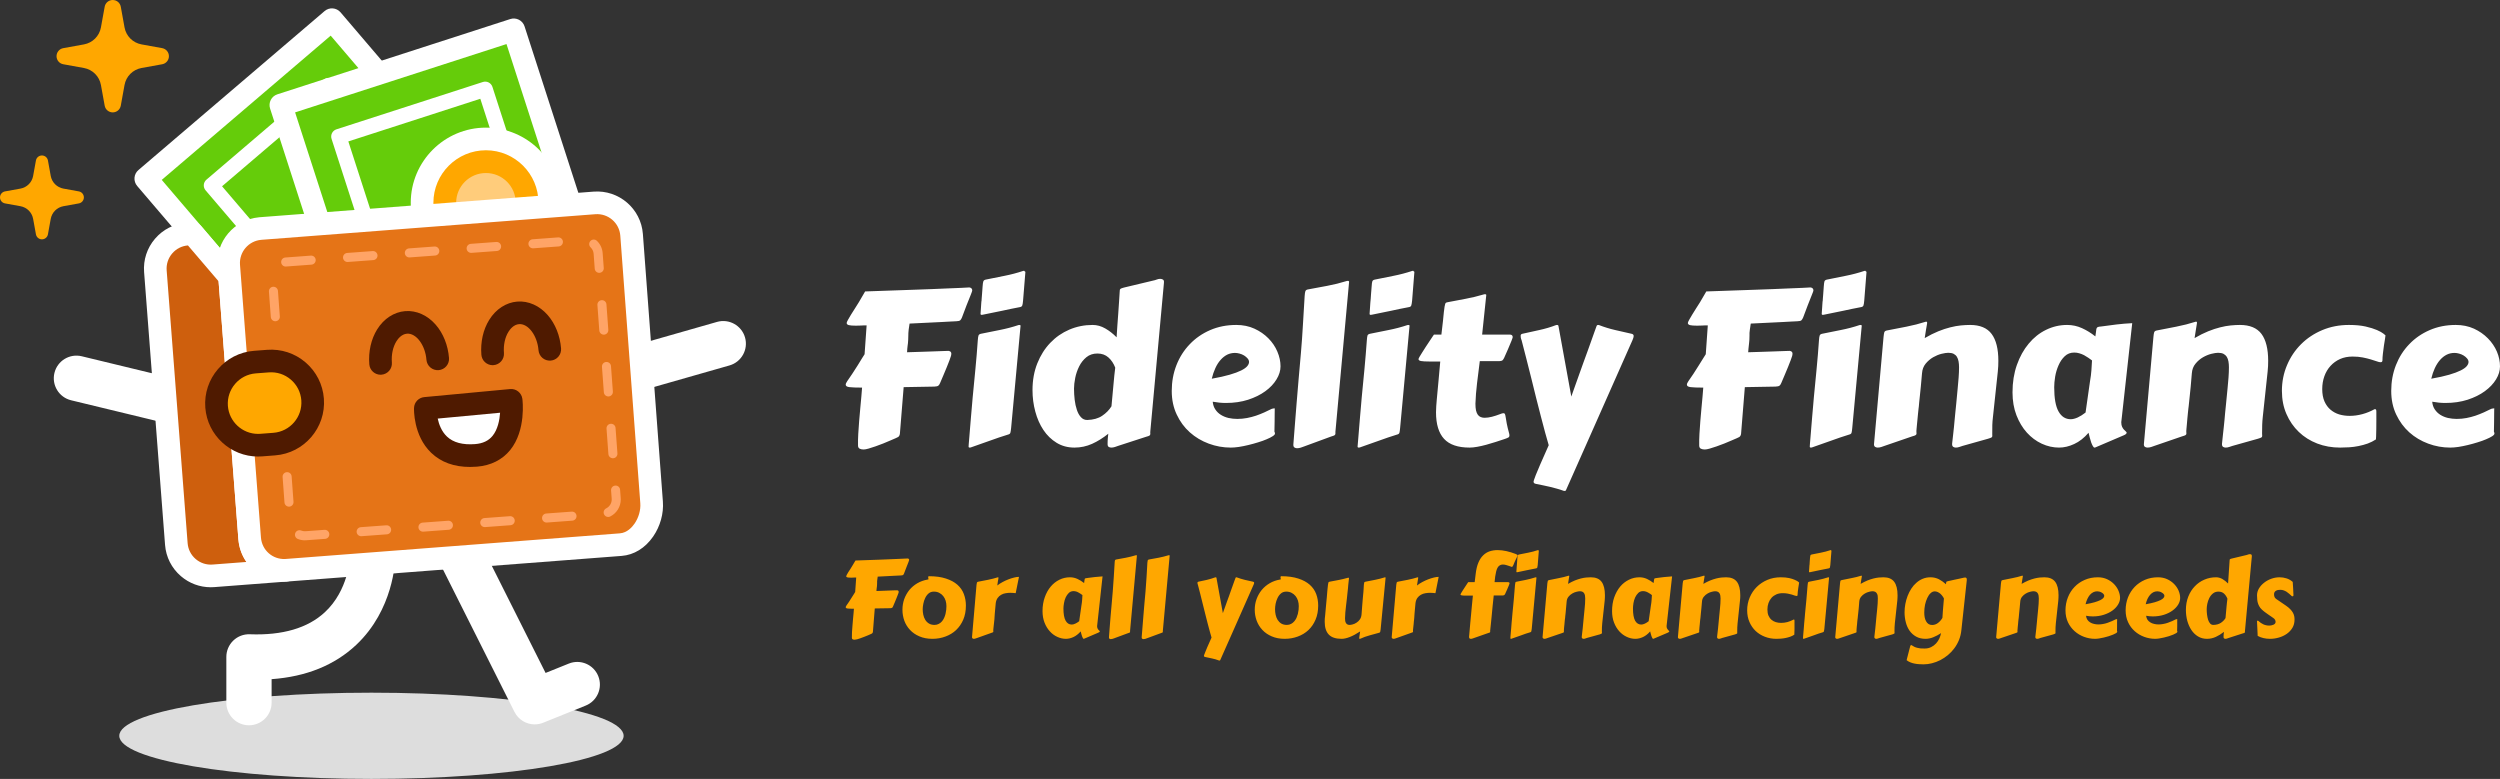 <?xml version="1.0" encoding="UTF-8"?>
<!DOCTYPE svg PUBLIC "-//W3C//DTD SVG 1.1//EN" "http://www.w3.org/Graphics/SVG/1.1/DTD/svg11.dtd">
<svg version="1.1" xmlns="http://www.w3.org/2000/svg" xmlns:xlink="http://www.w3.org/1999/xlink" x="0" y="0" width="356.754" height="111.152" viewBox="0, 0, 356.754, 111.152">
  <rect x="0" y="0" width="356.754" height="111.152" fill="#333333" stroke="none"/>
  <g id="Layer_1">
    <path d="M20.806,25.493 L47.372,2.811 L78.123,38.828 L51.557,61.51 z" fill="#65CC0A"/>
    <path d="M51.557,63.121 C51.515,63.121 51.473,63.12 51.431,63.116 C51.003,63.083 50.607,62.881 50.33,62.555 L19.576,26.54 C19.298,26.214 19.16,25.792 19.193,25.364 C19.227,24.936 19.429,24.541 19.754,24.263 L46.32,1.58 C46.998,1.001 48.018,1.082 48.597,1.76 L79.349,37.776 C79.928,38.454 79.848,39.474 79.169,40.053 L52.605,62.735 C52.312,62.986 51.94,63.121 51.556,63.121 z M23.082,25.671 L51.737,59.229 L75.845,38.644 L47.189,5.086 L23.082,25.671 z" fill="#FFFFFF"/>
    <path d="M52.066,53.197 C52.038,53.197 52.009,53.197 51.981,53.193 C51.694,53.171 51.429,53.036 51.243,52.817 L29.339,27.164 C28.95,26.709 29.004,26.025 29.459,25.638 L46.158,11.378 C46.377,11.192 46.661,11.1 46.947,11.122 C47.233,11.144 47.498,11.28 47.684,11.498 L69.589,37.151 C69.977,37.606 69.924,38.29 69.469,38.678 L52.769,52.937 C52.573,53.105 52.324,53.197 52.066,53.197 z M31.688,26.581 L52.187,50.588 L67.24,37.734 L46.741,13.727 L31.688,26.581 z" fill="#FFFFFF"/>
    <path d="M40.077,14.997 L73.315,4.255 L87.879,49.319 L54.641,60.061 z" fill="#65CC0A"/>
    <path d="M54.643,61.675 C54.39,61.675 54.138,61.616 53.908,61.498 C53.527,61.303 53.238,60.965 53.107,60.556 L38.542,15.492 C38.268,14.643 38.733,13.732 39.582,13.459 L72.819,2.718 C73.227,2.586 73.67,2.621 74.052,2.817 C74.433,3.012 74.722,3.351 74.853,3.758 L89.418,48.822 C89.692,49.671 89.227,50.582 88.378,50.856 L55.141,61.598 C54.979,61.651 54.811,61.677 54.644,61.677 z M42.112,16.037 L55.683,58.026 L85.848,48.278 L72.277,6.288 L42.112,16.037 z" fill="#FFFFFF"/>
    <path d="M58.719,52.666 C58.549,52.666 58.38,52.626 58.225,52.547 C57.969,52.417 57.777,52.189 57.688,51.916 L47.314,19.818 C47.13,19.249 47.441,18.638 48.011,18.454 L68.907,11.701 C69.179,11.613 69.477,11.636 69.732,11.767 C69.988,11.898 70.181,12.125 70.27,12.398 L80.644,44.496 C80.732,44.769 80.709,45.066 80.578,45.322 C80.448,45.578 80.22,45.771 79.947,45.86 L59.052,52.613 C58.944,52.648 58.831,52.666 58.719,52.666 z M49.708,20.182 L59.417,50.22 L78.251,44.132 L68.542,14.094 L49.708,20.182 z" fill="#FFFFFF"/>
    <path d="M24.109,60.405 C23.857,60.405 23.602,60.375 23.347,60.313 L10.148,57.12 C8.414,56.7 7.348,54.954 7.768,53.22 C8.188,51.486 9.933,50.42 11.668,50.84 L24.866,54.033 C26.6,54.453 27.667,56.199 27.247,57.933 C26.889,59.411 25.567,60.405 24.109,60.405 z" fill="#FFFFFF" id="Livello_14"/>
    <path d="M26.717,33.41 C23.999,33.619 21.965,35.991 22.173,38.709 L25.164,77.63 C25.372,80.348 27.744,82.382 30.462,82.174 L40.796,81.382 C38.134,81.516 35.833,79.505 35.629,76.832 L32.761,39.493 L27.515,33.351 L26.717,33.412 z" fill="#CE5F0D"/>
    <path d="M42.407,81.278 C42.351,80.396 41.597,79.724 40.714,79.768 C38.904,79.861 37.378,78.516 37.239,76.708 L34.371,39.368 C34.345,39.027 34.21,38.702 33.988,38.442 L28.743,32.3 C28.408,31.908 27.907,31.7 27.391,31.738 L26.593,31.799 C24.848,31.932 23.26,32.737 22.122,34.066 C20.983,35.394 20.429,37.086 20.563,38.83 L23.553,77.752 C23.686,79.496 24.492,81.085 25.82,82.223 C27.018,83.25 28.512,83.801 30.074,83.801 C30.243,83.801 30.414,83.794 30.586,83.781 L40.92,82.989 C41.801,82.922 42.464,82.158 42.408,81.276 z M30.338,80.562 C29.454,80.631 28.596,80.349 27.922,79.773 C27.249,79.195 26.841,78.392 26.774,77.506 L23.783,38.585 C23.716,37.701 23.997,36.843 24.573,36.169 C25.145,35.501 25.943,35.094 26.819,35.022 L31.189,40.139 L34.017,76.953 C34.107,78.133 34.506,79.243 35.167,80.192 L30.336,80.562 z" fill="#FFFFFF"/>
    <path d="M78.456,28.941 C78.456,33.974 74.376,38.053 69.343,38.053 C64.311,38.053 60.231,33.974 60.231,28.941 C60.231,23.908 64.311,19.828 69.343,19.828 C74.376,19.828 78.456,23.908 78.456,28.941 z" fill="#FFA700"/>
    <path d="M69.343,39.669 C63.428,39.669 58.615,34.856 58.615,28.941 C58.615,23.025 63.428,18.213 69.343,18.213 C75.259,18.213 80.071,23.025 80.071,28.941 C80.071,34.856 75.259,39.669 69.343,39.669 z M69.343,21.443 C65.21,21.443 61.846,24.807 61.846,28.941 C61.846,33.075 65.21,36.438 69.343,36.438 C73.477,36.438 76.841,33.075 76.841,28.941 C76.841,24.807 73.477,21.443 69.343,21.443 z" fill="#FFFFFF"/>
    <path d="M73.594,28.941 C73.594,31.288 71.691,33.191 69.343,33.191 C66.996,33.191 65.093,31.288 65.093,28.941 C65.093,26.593 66.996,24.691 69.343,24.691 C71.691,24.691 73.594,26.593 73.594,28.941 z" fill="#FFCC7B" id="Livello_14"/>
    <path d="M23.148,6.871 L20.194,6.336 C18.96,6.112 17.994,5.147 17.771,3.913 L17.236,0.959 C17.135,0.403 16.652,0 16.087,0 L16.087,0 C15.522,0 15.039,0.403 14.938,0.959 L14.403,3.913 C14.18,5.147 13.214,6.112 11.98,6.336 L9.026,6.871 C8.471,6.972 8.067,7.455 8.067,8.02 L8.067,8.02 C8.067,8.584 8.471,9.068 9.026,9.168 L11.98,9.703 C13.214,9.927 14.18,10.892 14.403,12.126 L14.938,15.08 C15.039,15.636 15.522,16.039 16.087,16.039 L16.087,16.039 C16.652,16.039 17.135,15.636 17.236,15.08 L17.771,12.126 C17.994,10.892 18.96,9.927 20.194,9.703 L23.148,9.168 C23.703,9.068 24.106,8.584 24.106,8.02 L24.106,8.02 C24.106,7.455 23.703,6.972 23.148,6.871 z" fill="#FFA700" id="Livello_14"/>
    <path d="M11.253,27.312 L9.048,26.913 C8.127,26.746 7.407,26.025 7.24,25.105 L6.841,22.901 C6.766,22.486 6.406,22.185 5.984,22.185 L5.984,22.185 C5.563,22.185 5.202,22.486 5.128,22.901 L4.728,25.105 C4.562,26.027 3.84,26.746 2.92,26.913 L0.716,27.312 C0.301,27.387 0,27.748 0,28.169 L0,28.169 C0,28.59 0.301,28.951 0.716,29.026 L2.92,29.425 C3.842,29.592 4.562,30.313 4.728,31.233 L5.128,33.438 C5.202,33.852 5.563,34.154 5.984,34.154 L5.984,34.154 C6.406,34.154 6.766,33.852 6.841,33.438 L7.24,31.233 C7.407,30.312 8.128,29.592 9.048,29.425 L11.253,29.026 C11.668,28.951 11.969,28.59 11.969,28.169 L11.969,28.169 C11.969,27.748 11.668,27.387 11.253,27.312 z" fill="#FFA700" id="Livello_14"/>
    <path d="M88.993,105 C88.993,108.398 72.882,111.152 53.007,111.152 C33.133,111.152 17.021,108.398 17.021,105 C17.021,101.602 33.133,98.847 53.007,98.847 C72.882,98.847 88.993,101.602 88.993,105 z" fill="#DDDDDD" id="Livello_14"/>
    <path d="M85.925,57.212 C84.519,57.212 83.226,56.287 82.82,54.868 C82.33,53.152 83.324,51.365 85.039,50.874 L102.322,45.937 C104.037,45.448 105.826,46.441 106.317,48.156 C106.806,49.872 105.813,51.659 104.098,52.149 L86.814,57.085 C86.518,57.171 86.219,57.211 85.925,57.211 z" fill="#FFFFFF" id="Livello_14"/>
    <path d="M76.305,103.372 C75.116,103.372 73.98,102.713 73.417,101.59 L62.107,79.064 C61.306,77.469 61.951,75.528 63.544,74.727 C65.139,73.926 67.081,74.57 67.881,76.164 L77.855,96.03 L81.17,94.694 C82.824,94.027 84.707,94.827 85.373,96.483 C86.04,98.138 85.239,100.02 83.585,100.686 L77.512,103.135 C77.117,103.294 76.708,103.37 76.305,103.37 z" fill="#FFFFFF" id="Livello_14"/>
    <path d="M35.53,103.5 C33.745,103.5 32.299,102.054 32.299,100.269 L32.299,93.739 C32.299,92.862 32.657,92.022 33.289,91.412 C33.921,90.803 34.775,90.478 35.651,90.511 C40.316,90.688 43.919,89.629 46.356,87.366 C49.724,84.239 49.928,79.655 49.929,79.609 L49.929,79.631 C49.929,79.631 56.388,79.774 56.388,79.774 C56.381,80.066 56.167,87.002 50.836,92.022 C47.759,94.919 43.707,96.56 38.759,96.917 L38.759,100.269 C38.759,102.054 37.313,103.5 35.528,103.5 z" fill="#FFFFFF" id="Livello_14"/>
    <path d="M92.982,71.69 L90.128,33.5 C89.92,30.782 87.547,28.748 84.829,28.956 L37.177,32.609 L37.18,32.612 C34.462,32.82 32.428,35.192 32.636,37.91 L35.627,76.832 C35.832,79.505 38.131,81.516 40.793,81.382 L88.573,77.72 C91.291,77.512 93.189,74.408 92.981,71.691 z" fill="#E57417"/>
    <path d="M40.541,83.004 C38.95,83.004 37.428,82.431 36.225,81.373 C34.934,80.238 34.15,78.669 34.019,76.955 L31.029,38.033 C30.756,34.471 33.398,31.348 36.94,31.011 C36.978,31.004 37.017,31 37.057,30.998 L84.709,27.345 C88.309,27.07 91.465,29.774 91.74,33.376 L94.595,71.569 C94.725,73.276 94.219,75.096 93.207,76.563 C92.068,78.212 90.469,79.194 88.7,79.33 L40.92,82.992 C40.905,82.992 40.891,82.993 40.877,82.994 C40.765,83 40.652,83.004 40.541,83.004 z M40.796,81.382 L40.797,81.382 L40.796,81.382 z M37.407,34.212 C37.374,34.217 37.34,34.221 37.305,34.223 C35.481,34.363 34.11,35.961 34.249,37.787 L37.239,76.709 C37.378,78.51 38.895,79.849 40.695,79.77 L88.452,76.109 C89.501,76.029 90.214,75.21 90.546,74.728 C91.137,73.873 91.446,72.783 91.372,71.814 C91.372,71.814 91.372,71.812 91.372,71.812 L88.517,33.621 C88.378,31.799 86.782,30.429 84.953,30.568 L37.406,34.213 z" fill="#FFFFFF"/>
    <path d="M54.31,53.475 C53.475,53.475 52.768,52.833 52.701,51.988 C52.556,50.169 52.955,48.4 53.822,47.003 C54.774,45.473 56.23,44.525 57.821,44.398 C59.413,44.273 61,44.98 62.179,46.339 C63.257,47.581 63.929,49.266 64.074,51.083 C64.145,51.972 63.481,52.75 62.592,52.821 C61.702,52.891 60.925,52.228 60.853,51.339 C60.688,49.252 59.389,47.514 58.076,47.617 C57.315,47.678 56.804,48.327 56.567,48.708 C56.068,49.51 55.833,50.611 55.922,51.73 C55.993,52.619 55.329,53.397 54.44,53.468 C54.396,53.472 54.354,53.474 54.311,53.474 z" fill="#4F1A00" id="Livello_14"/>
    <path d="M70.302,52.113 C69.467,52.113 68.761,51.471 68.693,50.626 C68.549,48.807 68.947,47.037 69.815,45.641 C70.766,44.111 72.222,43.163 73.812,43.036 C75.404,42.911 76.991,43.618 78.171,44.977 C79.248,46.219 79.92,47.904 80.065,49.721 C80.136,50.61 79.472,51.388 78.583,51.459 C77.692,51.529 76.916,50.866 76.845,49.977 C76.679,47.89 75.381,46.151 74.068,46.255 C73.307,46.316 72.795,46.965 72.558,47.346 C72.06,48.148 71.824,49.249 71.914,50.368 C71.985,51.257 71.321,52.035 70.431,52.106 C70.388,52.11 70.345,52.112 70.302,52.112 z" fill="#4F1A00" id="Livello_14"/>
    <path d="M72.941,57.125 L60.695,58.273 C60.695,58.273 60.413,65.584 67.934,64.982 C73.91,64.504 72.941,57.125 72.941,57.125 z" fill="#FFFFFF"/>
    <path d="M67.069,66.634 C64.79,66.634 62.93,65.956 61.531,64.615 C58.959,62.148 59.074,58.371 59.081,58.212 C59.112,57.403 59.737,56.742 60.545,56.667 L72.791,55.519 C73.656,55.438 74.43,56.055 74.543,56.917 C74.567,57.098 75.099,61.386 72.808,64.218 C71.678,65.614 70.039,66.436 68.063,66.594 C67.723,66.621 67.392,66.635 67.069,66.635 z M62.462,59.731 C62.635,60.547 63.004,61.559 63.782,62.297 C64.682,63.152 66.037,63.514 67.806,63.373 C68.904,63.285 69.716,62.9 70.291,62.195 C71.021,61.298 71.291,59.977 71.364,58.897 L62.464,59.731 z" fill="#4F1A00"/>
    <path d="M43.501,77.105 C43.154,77.105 42.815,77.039 42.495,76.909 C42.164,76.776 42.004,76.399 42.137,76.068 C42.27,75.737 42.647,75.577 42.978,75.71 C43.177,75.79 43.389,75.824 43.607,75.807 L46.303,75.608 C46.66,75.581 46.969,75.85 46.994,76.205 C47.02,76.56 46.754,76.871 46.397,76.896 L43.702,77.095 C43.635,77.101 43.567,77.103 43.5,77.103 z M51.538,76.518 C51.203,76.518 50.919,76.259 50.894,75.92 C50.868,75.564 51.135,75.254 51.491,75.228 L55.122,74.961 C55.483,74.934 55.788,75.202 55.814,75.558 C55.84,75.913 55.573,76.223 55.217,76.249 L51.586,76.517 C51.57,76.517 51.553,76.518 51.538,76.518 z M60.357,75.868 C60.023,75.868 59.738,75.609 59.714,75.27 C59.688,74.914 59.954,74.604 60.311,74.578 L63.942,74.311 C64.302,74.284 64.607,74.551 64.633,74.908 C64.659,75.263 64.393,75.573 64.036,75.599 L60.405,75.867 C60.388,75.867 60.373,75.868 60.357,75.868 z M69.177,75.218 C68.842,75.218 68.558,74.959 68.533,74.62 C68.507,74.264 68.774,73.954 69.13,73.928 L72.761,73.661 C73.122,73.634 73.427,73.902 73.453,74.258 C73.479,74.613 73.212,74.923 72.856,74.949 L69.225,75.217 C69.208,75.217 69.192,75.218 69.177,75.218 z M77.996,74.568 C77.661,74.568 77.377,74.309 77.353,73.97 C77.327,73.614 77.593,73.304 77.95,73.278 L81.581,73.011 C81.941,72.984 82.246,73.252 82.272,73.608 C82.298,73.963 82.032,74.273 81.675,74.299 L78.044,74.567 C78.027,74.567 78.012,74.568 77.996,74.568 z M86.787,73.772 C86.548,73.772 86.318,73.639 86.206,73.41 C86.049,73.09 86.181,72.703 86.502,72.546 C86.982,72.31 87.292,71.813 87.292,71.279 C87.292,71.244 87.292,71.208 87.289,71.173 L87.201,69.984 C87.175,69.629 87.441,69.319 87.798,69.293 C88.158,69.266 88.463,69.535 88.489,69.89 L88.577,71.08 C88.582,71.147 88.585,71.215 88.585,71.282 C88.585,72.305 87.99,73.258 87.069,73.709 C86.977,73.754 86.88,73.774 86.786,73.774 z M41.239,72.3 C40.904,72.3 40.62,72.042 40.595,71.702 L40.328,68.071 C40.302,67.715 40.568,67.405 40.925,67.379 C41.281,67.352 41.59,67.62 41.616,67.976 L41.884,71.607 C41.909,71.963 41.643,72.273 41.287,72.299 C41.271,72.299 41.254,72.3 41.239,72.3 z M87.463,65.394 C87.128,65.394 86.844,65.136 86.819,64.796 L86.552,61.165 C86.526,60.81 86.792,60.499 87.149,60.474 C87.51,60.446 87.814,60.715 87.84,61.071 L88.108,64.702 C88.134,65.057 87.867,65.367 87.511,65.393 C87.494,65.393 87.479,65.394 87.463,65.394 z M86.813,56.575 C86.478,56.575 86.194,56.316 86.169,55.977 L85.902,52.345 C85.876,51.99 86.142,51.68 86.499,51.654 C86.86,51.627 87.164,51.896 87.19,52.251 L87.458,55.882 C87.484,56.238 87.217,56.548 86.861,56.574 C86.844,56.574 86.829,56.575 86.813,56.575 z M86.163,47.755 C85.828,47.755 85.544,47.497 85.519,47.157 L85.252,43.526 C85.226,43.171 85.492,42.861 85.849,42.835 C86.21,42.809 86.514,43.076 86.54,43.432 L86.808,47.063 C86.834,47.418 86.567,47.728 86.211,47.754 C86.194,47.754 86.179,47.755 86.163,47.755 z M39.288,45.842 C38.953,45.842 38.669,45.583 38.644,45.243 L38.377,41.612 C38.351,41.257 38.617,40.947 38.974,40.921 C39.329,40.895 39.639,41.161 39.665,41.518 L39.932,45.149 C39.958,45.504 39.692,45.815 39.335,45.84 C39.32,45.84 39.303,45.842 39.288,45.842 z M85.512,38.936 C85.177,38.936 84.893,38.678 84.868,38.338 L84.712,36.213 C84.686,35.864 84.532,35.539 84.28,35.297 C84.022,35.05 84.013,34.642 84.26,34.384 C84.506,34.125 84.915,34.116 85.173,34.363 C85.658,34.825 85.951,35.448 86,36.118 L86.157,38.242 C86.182,38.597 85.916,38.908 85.56,38.933 C85.544,38.933 85.527,38.935 85.512,38.935 z M40.767,38.037 C40.431,38.037 40.148,37.778 40.124,37.437 C40.098,37.082 40.365,36.772 40.721,36.746 L40.767,37.391 L40.721,36.746 L44.358,36.477 C44.714,36.451 45.024,36.717 45.05,37.074 C45.075,37.429 44.809,37.739 44.453,37.765 L40.823,38.033 C40.823,38.033 40.815,38.033 40.812,38.033 C40.797,38.033 40.78,38.034 40.765,38.034 z M49.594,37.385 C49.26,37.385 48.975,37.127 48.951,36.787 C48.925,36.432 49.191,36.122 49.548,36.096 L53.179,35.828 C53.534,35.802 53.844,36.069 53.87,36.425 C53.896,36.782 53.63,37.091 53.273,37.117 L49.642,37.384 C49.627,37.384 49.61,37.385 49.594,37.385 z M58.414,36.735 C58.079,36.735 57.795,36.477 57.77,36.137 C57.744,35.782 58.011,35.472 58.367,35.446 L61.998,35.178 C62.359,35.152 62.664,35.42 62.69,35.775 C62.716,36.131 62.449,36.441 62.093,36.467 L58.462,36.734 C58.445,36.734 58.429,36.735 58.414,36.735 z M67.233,36.085 C66.899,36.085 66.614,35.827 66.59,35.487 C66.564,35.132 66.83,34.822 67.187,34.796 L70.818,34.528 C71.174,34.502 71.483,34.77 71.509,35.125 C71.535,35.481 71.269,35.791 70.912,35.817 L67.281,36.084 C67.266,36.084 67.249,36.085 67.233,36.085 z M76.053,35.435 C75.718,35.435 75.434,35.177 75.409,34.837 C75.383,34.482 75.649,34.172 76.006,34.146 L79.637,33.878 C79.998,33.852 80.303,34.12 80.329,34.475 C80.354,34.831 80.088,35.141 79.732,35.167 L76.1,35.434 C76.084,35.434 76.068,35.435 76.053,35.435 z" fill="#FFA466" id="Livello_14"/>
    <path d="M36.373,51.675 L38.231,51.532 C41.501,51.282 44.355,53.73 44.606,57 L44.606,57 C44.856,60.27 42.408,63.124 39.138,63.374 L37.28,63.517 C34.009,63.767 31.155,61.319 30.905,58.049 L30.905,58.049 C30.654,54.779 33.102,51.925 36.373,51.675 z" fill="#FFA700"/>
    <path d="M36.825,65.148 C32.919,65.148 29.601,62.128 29.297,58.171 C28.979,54.018 32.099,50.38 36.252,50.062 L36.252,50.062 L38.11,49.92 C40.122,49.766 42.074,50.405 43.605,51.717 C45.136,53.032 46.065,54.863 46.219,56.875 C46.537,61.028 43.417,64.666 39.264,64.983 L37.406,65.126 C37.211,65.141 37.016,65.148 36.823,65.148 z M36.499,53.282 L36.499,53.282 C34.123,53.465 32.337,55.546 32.519,57.924 C32.692,60.189 34.592,61.917 36.827,61.917 C36.937,61.917 37.048,61.913 37.161,61.904 L39.019,61.762 C41.395,61.58 43.181,59.498 42.999,57.12 C42.911,55.969 42.379,54.921 41.502,54.169 C40.626,53.417 39.51,53.051 38.357,53.14 L36.499,53.282 z" fill="#4F1A00"/>
    <g>
      <path d="M128.226,84.586 L128.226,84.586 Q128.191,84.706 128.106,84.911 Q128.029,85.125 127.918,85.39 Q127.815,85.655 127.687,85.954 Q127.559,86.253 127.439,86.535 L127.439,86.535 Q127.388,86.664 127.319,86.723 Q127.242,86.783 127.029,86.792 L127.029,86.792 L124.831,86.826 L124.566,90.169 Q124.558,90.229 124.524,90.297 Q124.498,90.357 124.438,90.4 L124.438,90.4 Q124.412,90.417 124.259,90.485 Q124.105,90.554 123.874,90.656 Q123.634,90.75 123.361,90.862 Q123.079,90.973 122.814,91.067 Q122.54,91.161 122.318,91.229 Q122.087,91.289 121.959,91.289 L121.959,91.289 Q121.813,91.289 121.685,91.238 Q121.565,91.178 121.565,91.007 L121.565,91.007 Q121.557,90.631 121.583,90.178 Q121.608,89.724 121.651,89.254 Q121.685,88.784 121.728,88.331 Q121.771,87.869 121.805,87.502 L121.805,87.502 L121.856,86.869 Q121.223,86.869 120.958,86.835 Q120.685,86.8 120.685,86.655 L120.685,86.655 Q120.685,86.561 120.796,86.399 L120.796,86.399 Q120.958,86.185 121.155,85.877 Q121.352,85.569 121.54,85.27 Q121.719,84.979 121.865,84.757 Q122.001,84.526 122.036,84.475 L122.036,84.475 L122.181,82.414 Q122.036,82.414 121.933,82.414 Q121.83,82.414 121.745,82.423 Q121.651,82.423 121.583,82.432 Q121.506,82.432 121.42,82.432 L121.42,82.432 Q121.061,82.432 120.907,82.389 Q120.753,82.346 120.753,82.235 L120.753,82.235 Q120.753,82.184 120.839,82.021 Q120.933,81.85 121.061,81.636 Q121.198,81.423 121.352,81.192 Q121.506,80.952 121.625,80.747 L121.625,80.747 L122.078,79.986 L125.498,79.867 Q126.157,79.841 126.806,79.815 Q127.465,79.79 128.012,79.764 Q128.568,79.738 128.969,79.721 Q129.363,79.704 129.525,79.696 L129.525,79.696 Q129.525,79.696 129.559,79.704 Q129.594,79.704 129.636,79.721 Q129.671,79.738 129.705,79.79 Q129.739,79.832 129.739,79.918 L129.739,79.918 Q129.739,79.961 129.636,80.217 Q129.525,80.474 129.337,80.978 L129.337,80.978 L129.004,81.85 Q128.952,81.978 128.884,82.038 Q128.816,82.107 128.602,82.115 L128.602,82.115 Q128.345,82.124 128.08,82.141 Q127.815,82.158 127.542,82.167 L127.542,82.167 L125.25,82.286 Q125.208,82.577 125.19,82.722 Q125.173,82.859 125.165,82.953 Q125.165,83.047 125.165,83.141 Q125.165,83.235 125.156,83.44 L125.156,83.44 Q125.148,83.586 125.139,83.68 Q125.122,83.774 125.114,83.868 Q125.105,83.962 125.088,84.073 Q125.079,84.176 125.071,84.338 L125.071,84.338 Q125.567,84.321 126.045,84.304 Q126.524,84.287 126.926,84.27 Q127.328,84.261 127.619,84.244 Q127.918,84.236 128.038,84.236 L128.038,84.236 Q128.097,84.236 128.166,84.278 Q128.243,84.33 128.243,84.458 L128.243,84.458 Q128.243,84.518 128.226,84.586 z M133.065,91.161 L133.065,91.161 Q132.005,91.161 131.201,90.81 Q130.397,90.468 129.859,89.887 Q129.32,89.314 129.046,88.57 Q128.781,87.818 128.781,87.014 L128.781,87.014 Q128.781,86.211 129.038,85.484 Q129.303,84.766 129.773,84.184 Q130.252,83.611 130.91,83.227 Q131.577,82.842 132.372,82.705 L132.372,82.705 Q132.492,82.697 132.492,82.654 L132.492,82.654 Q132.492,82.568 132.475,82.5 Q132.449,82.423 132.449,82.372 L132.449,82.372 Q132.449,82.286 132.483,82.261 Q132.509,82.226 132.552,82.226 L132.552,82.226 Q133.988,82.226 134.988,82.56 Q135.997,82.885 136.63,83.449 Q137.263,84.013 137.545,84.774 Q137.835,85.544 137.835,86.424 L137.835,86.424 Q137.835,87.544 137.459,88.425 Q137.083,89.297 136.433,89.913 Q135.784,90.52 134.911,90.836 Q134.048,91.161 133.065,91.161 z M131.671,86.937 L131.671,86.937 Q131.671,87.339 131.757,87.741 Q131.842,88.134 132.039,88.459 Q132.244,88.784 132.569,88.981 Q132.885,89.177 133.372,89.177 L133.372,89.177 Q133.714,89.169 133.971,89.023 Q134.236,88.887 134.424,88.664 Q134.612,88.442 134.732,88.168 Q134.86,87.886 134.929,87.596 Q134.997,87.296 135.031,87.006 Q135.057,86.723 135.057,86.493 L135.057,86.493 Q135.057,86.099 134.946,85.723 Q134.826,85.347 134.604,85.065 Q134.373,84.774 134.039,84.603 Q133.706,84.424 133.27,84.424 L133.27,84.424 Q132.817,84.424 132.509,84.689 Q132.201,84.954 132.022,85.347 Q131.834,85.74 131.757,86.168 Q131.671,86.604 131.671,86.937 z M145.41,82.32 L144.94,84.646 Q144.786,84.637 144.59,84.612 Q144.393,84.595 144.171,84.595 L144.171,84.595 Q143.846,84.595 143.504,84.654 Q143.162,84.706 142.871,84.877 Q142.572,85.039 142.367,85.33 Q142.153,85.621 142.093,86.074 L142.093,86.074 Q142.042,86.629 142.008,86.989 Q141.973,87.348 141.956,87.578 Q141.939,87.809 141.931,87.946 Q141.922,88.083 141.914,88.203 L141.914,88.203 Q141.914,88.237 141.905,88.365 Q141.888,88.502 141.871,88.681 Q141.845,88.861 141.828,89.075 Q141.811,89.288 141.785,89.468 Q141.76,89.647 141.751,89.784 Q141.743,89.921 141.743,89.947 L141.743,89.947 Q141.743,90.007 141.743,90.049 Q141.751,90.092 141.751,90.126 L141.751,90.126 Q141.751,90.186 141.691,90.229 Q141.631,90.272 141.443,90.323 L141.443,90.323 L139.451,91.033 Q139.366,91.067 139.229,91.109 Q139.092,91.161 138.964,91.161 L138.964,91.161 Q138.861,91.161 138.784,91.101 Q138.708,91.05 138.708,90.921 L138.708,90.921 L139.349,83.475 Q139.374,83.227 139.409,83.133 Q139.443,83.039 139.58,83.013 L139.58,83.013 Q140.264,82.876 140.99,82.739 Q141.717,82.594 142.401,82.38 L142.401,82.38 Q142.461,82.38 142.469,82.397 Q142.486,82.414 142.486,82.457 L142.486,82.457 Q142.486,82.474 142.478,82.5 Q142.478,82.534 142.461,82.637 Q142.435,82.739 142.401,82.953 Q142.375,83.167 142.315,83.552 L142.315,83.552 Q142.657,83.278 143.076,83.056 Q143.487,82.833 143.914,82.671 Q144.333,82.509 144.726,82.414 Q145.111,82.32 145.41,82.32 L145.41,82.32 z M157.337,82.252 L156.568,89.254 Q156.559,89.288 156.559,89.314 Q156.559,89.34 156.559,89.357 L156.559,89.357 Q156.559,89.545 156.619,89.673 Q156.679,89.793 156.747,89.878 Q156.824,89.955 156.884,90.007 Q156.944,90.049 156.944,90.092 L156.944,90.092 Q156.944,90.195 156.713,90.289 L156.713,90.289 L154.695,91.152 Q154.687,91.161 154.644,91.161 L154.644,91.161 Q154.584,91.161 154.524,91.05 Q154.465,90.947 154.405,90.785 Q154.353,90.622 154.302,90.443 Q154.251,90.255 154.217,90.101 L154.217,90.101 Q153.738,90.648 153.191,90.904 Q152.643,91.161 152.105,91.161 L152.105,91.161 Q151.472,91.161 150.874,90.879 Q150.267,90.605 149.805,90.084 Q149.335,89.571 149.053,88.844 Q148.77,88.117 148.77,87.202 L148.77,87.202 Q148.77,86.134 149.087,85.244 Q149.395,84.355 149.933,83.714 Q150.463,83.081 151.173,82.731 Q151.883,82.38 152.678,82.38 L152.678,82.38 Q153.242,82.38 153.746,82.611 Q154.251,82.842 154.704,83.201 L154.704,83.201 Q154.747,82.97 154.755,82.842 Q154.764,82.705 154.789,82.628 Q154.815,82.551 154.892,82.526 Q154.969,82.5 155.14,82.483 L155.14,82.483 Q155.679,82.414 156.217,82.346 Q156.756,82.286 157.337,82.252 L157.337,82.252 z M154.003,88.647 L154.319,86.424 Q154.396,85.997 154.422,85.612 Q154.447,85.236 154.465,84.92 L154.465,84.92 Q154.345,84.834 154.199,84.731 Q154.063,84.637 153.9,84.552 Q153.738,84.458 153.567,84.407 Q153.387,84.355 153.191,84.355 L153.191,84.355 Q152.789,84.355 152.515,84.62 Q152.242,84.885 152.071,85.261 Q151.9,85.646 151.831,86.074 Q151.754,86.51 151.754,86.835 L151.754,86.835 Q151.754,88.023 152.071,88.579 Q152.378,89.126 152.934,89.126 L152.934,89.126 Q153.165,89.126 153.439,88.998 Q153.721,88.869 154.003,88.647 L154.003,88.647 z M158.791,84.407 L158.791,84.407 Q158.876,83.381 158.936,82.372 Q158.996,81.363 159.064,80.303 L159.064,80.303 Q159.073,80.055 159.107,79.961 Q159.141,79.867 159.278,79.841 L159.278,79.841 Q159.979,79.713 160.68,79.585 Q161.381,79.448 162.091,79.234 L162.091,79.234 Q162.108,79.225 162.159,79.225 L162.159,79.225 Q162.236,79.225 162.236,79.302 L162.236,79.302 L161.262,90.032 L161.262,90.16 Q161.262,90.229 161.21,90.263 Q161.159,90.306 160.962,90.357 L160.962,90.357 L158.996,91.084 Q158.91,91.118 158.774,91.161 Q158.637,91.204 158.509,91.204 L158.509,91.204 Q158.406,91.204 158.329,91.152 Q158.252,91.101 158.252,90.973 L158.252,90.973 L158.252,90.921 Q158.312,90.169 158.363,89.442 Q158.423,88.716 158.483,87.938 Q158.551,87.168 158.628,86.305 Q158.697,85.441 158.791,84.407 z M163.467,84.407 L163.467,84.407 Q163.553,83.381 163.613,82.372 Q163.664,81.363 163.732,80.303 L163.732,80.303 Q163.749,80.055 163.784,79.961 Q163.818,79.867 163.955,79.841 L163.955,79.841 Q164.647,79.713 165.357,79.585 Q166.058,79.448 166.759,79.234 L166.759,79.234 Q166.785,79.225 166.827,79.225 L166.827,79.225 Q166.913,79.225 166.913,79.302 L166.913,79.302 L165.938,90.032 L165.938,90.16 Q165.938,90.229 165.887,90.263 Q165.827,90.306 165.639,90.357 L165.639,90.357 L163.664,91.084 Q163.587,91.118 163.45,91.161 Q163.313,91.204 163.185,91.204 L163.185,91.204 Q163.083,91.204 163.006,91.152 Q162.92,91.101 162.92,90.973 L162.92,90.973 L162.92,90.921 Q162.98,90.169 163.04,89.442 Q163.1,88.716 163.16,87.938 Q163.228,87.168 163.296,86.305 Q163.373,85.441 163.467,84.407 z M175.779,90.477 L174.129,94.196 Q174.112,94.222 174.095,94.239 Q174.077,94.264 174.026,94.264 L174.026,94.264 Q173.983,94.264 173.958,94.256 L173.958,94.256 Q173.693,94.153 173.453,94.085 Q173.214,94.016 172.975,93.965 Q172.735,93.905 172.487,93.862 Q172.239,93.811 171.966,93.751 L171.966,93.751 Q171.889,93.734 171.846,93.7 Q171.803,93.666 171.803,93.58 L171.803,93.58 Q171.803,93.563 171.829,93.478 Q171.855,93.392 171.966,93.119 Q172.068,92.854 172.282,92.349 Q172.504,91.845 172.889,90.981 L172.889,90.981 Q172.778,90.605 172.633,90.084 Q172.487,89.553 172.325,88.929 Q172.162,88.305 171.991,87.613 Q171.82,86.92 171.641,86.211 Q171.47,85.501 171.29,84.8 Q171.111,84.107 170.948,83.475 L170.948,83.475 Q170.897,83.355 170.888,83.278 Q170.88,83.201 170.88,83.15 L170.88,83.15 Q170.88,83.039 171,83.013 L171,83.013 Q171.59,82.885 172.222,82.748 Q172.846,82.603 173.411,82.389 L173.411,82.389 Q173.436,82.38 173.479,82.38 L173.479,82.38 Q173.582,82.38 173.59,82.457 L173.59,82.457 L174.505,87.502 Q174.531,87.416 174.616,87.177 Q174.702,86.937 174.821,86.612 Q174.941,86.279 175.078,85.886 Q175.223,85.484 175.377,85.073 Q175.522,84.654 175.668,84.244 Q175.822,83.834 175.941,83.483 Q176.07,83.133 176.164,82.859 Q176.258,82.594 176.317,82.457 L176.317,82.457 Q176.343,82.38 176.429,82.38 L176.429,82.38 Q176.446,82.38 176.454,82.38 Q176.463,82.389 176.488,82.389 L176.488,82.389 Q177.053,82.603 177.643,82.748 Q178.241,82.885 178.823,83.013 L178.823,83.013 Q178.968,83.039 178.968,83.175 L178.968,83.175 Q178.968,83.278 178.874,83.475 L178.874,83.475 L175.779,90.477 z M183.337,91.161 L183.337,91.161 Q182.277,91.161 181.481,90.81 Q180.678,90.468 180.139,89.887 Q179.601,89.314 179.327,88.57 Q179.053,87.818 179.053,87.014 L179.053,87.014 Q179.053,86.211 179.318,85.484 Q179.583,84.766 180.054,84.184 Q180.532,83.611 181.191,83.227 Q181.849,82.842 182.644,82.705 L182.644,82.705 Q182.772,82.697 182.772,82.654 L182.772,82.654 Q182.772,82.568 182.747,82.5 Q182.73,82.423 182.73,82.372 L182.73,82.372 Q182.73,82.286 182.764,82.261 Q182.79,82.226 182.832,82.226 L182.832,82.226 Q184.26,82.226 185.269,82.56 Q186.278,82.885 186.911,83.449 Q187.543,84.013 187.825,84.774 Q188.107,85.544 188.107,86.424 L188.107,86.424 Q188.107,87.544 187.731,88.425 Q187.364,89.297 186.714,89.913 Q186.064,90.52 185.192,90.836 Q184.32,91.161 183.337,91.161 z M181.952,86.937 L181.952,86.937 Q181.952,87.339 182.037,87.741 Q182.123,88.134 182.319,88.459 Q182.525,88.784 182.841,88.981 Q183.166,89.177 183.645,89.177 L183.645,89.177 Q183.995,89.169 184.252,89.023 Q184.508,88.887 184.696,88.664 Q184.884,88.442 185.013,88.168 Q185.132,87.886 185.209,87.596 Q185.278,87.296 185.312,87.006 Q185.337,86.723 185.337,86.493 L185.337,86.493 Q185.337,86.099 185.226,85.723 Q185.107,85.347 184.884,85.065 Q184.653,84.774 184.32,84.603 Q183.987,84.424 183.551,84.424 L183.551,84.424 Q183.097,84.424 182.79,84.689 Q182.482,84.954 182.302,85.347 Q182.114,85.74 182.029,86.168 Q181.952,86.604 181.952,86.937 z M197.726,82.457 L197.016,89.836 Q196.991,90.084 196.956,90.178 Q196.922,90.272 196.794,90.297 L196.794,90.297 Q196.153,90.477 195.46,90.665 Q194.759,90.853 194.109,91.152 L194.109,91.152 Q194.084,91.161 194.041,91.161 L194.041,91.161 Q193.981,91.161 193.973,91.127 Q193.955,91.101 193.955,91.058 L193.955,91.058 Q193.955,91.041 193.964,91.007 Q193.964,90.973 193.981,90.87 Q193.998,90.767 194.024,90.588 Q194.05,90.408 194.092,90.109 L194.092,90.109 Q193.254,90.656 192.605,90.904 Q191.955,91.161 191.45,91.161 L191.45,91.161 Q190.194,91.161 189.621,90.554 Q189.039,89.947 189.039,88.741 L189.039,88.741 Q189.039,88.527 189.048,88.297 Q189.057,88.066 189.099,87.826 L189.099,87.826 Q189.176,86.937 189.236,86.305 Q189.296,85.672 189.339,85.227 Q189.373,84.783 189.398,84.501 Q189.424,84.218 189.441,84.03 Q189.467,83.842 189.475,83.723 Q189.484,83.594 189.501,83.475 L189.501,83.475 Q189.535,83.235 189.561,83.141 Q189.587,83.039 189.723,83.013 L189.723,83.013 Q190.082,82.945 190.399,82.885 Q190.715,82.833 191.031,82.765 Q191.339,82.705 191.664,82.628 Q191.989,82.551 192.348,82.449 L192.348,82.449 Q192.365,82.449 192.382,82.44 Q192.391,82.44 192.408,82.44 L192.408,82.44 Q192.502,82.44 192.502,82.5 L192.502,82.5 L192.502,82.517 Q192.468,82.774 192.451,82.996 Q192.425,83.218 192.399,83.458 Q192.382,83.697 192.357,83.962 Q192.331,84.236 192.288,84.595 Q192.254,84.954 192.203,85.415 Q192.143,85.886 192.075,86.501 L192.075,86.501 Q192.023,86.946 191.98,87.399 Q191.938,87.843 191.938,88.228 L191.938,88.228 Q191.938,88.433 191.963,88.613 Q191.998,88.793 192.075,88.912 Q192.151,89.04 192.28,89.109 Q192.408,89.177 192.613,89.177 L192.613,89.177 Q192.767,89.177 193.041,89.1 Q193.314,89.032 193.579,88.852 Q193.853,88.681 194.058,88.391 Q194.263,88.1 194.297,87.655 L194.297,87.655 Q194.349,86.912 194.391,86.416 Q194.434,85.911 194.46,85.569 Q194.494,85.227 194.511,84.996 Q194.537,84.766 194.554,84.552 Q194.571,84.338 194.588,84.09 Q194.605,83.842 194.622,83.475 L194.622,83.475 Q194.639,83.227 194.674,83.133 Q194.708,83.039 194.845,83.013 L194.845,83.013 Q195.529,82.876 196.238,82.739 Q196.956,82.594 197.64,82.38 L197.64,82.38 Q197.7,82.38 197.709,82.397 Q197.726,82.414 197.726,82.457 L197.726,82.457 z M205.301,82.32 L204.839,84.646 Q204.677,84.637 204.489,84.612 Q204.292,84.595 204.07,84.595 L204.07,84.595 Q203.745,84.595 203.403,84.654 Q203.061,84.706 202.762,84.877 Q202.471,85.039 202.257,85.33 Q202.052,85.621 201.992,86.074 L201.992,86.074 Q201.941,86.629 201.907,86.989 Q201.872,87.348 201.855,87.578 Q201.838,87.809 201.83,87.946 Q201.821,88.083 201.813,88.203 L201.813,88.203 Q201.813,88.237 201.796,88.365 Q201.787,88.502 201.761,88.681 Q201.744,88.861 201.727,89.075 Q201.701,89.288 201.684,89.468 Q201.659,89.647 201.65,89.784 Q201.633,89.921 201.633,89.947 L201.633,89.947 Q201.633,90.007 201.642,90.049 Q201.642,90.092 201.642,90.126 L201.642,90.126 Q201.642,90.186 201.59,90.229 Q201.53,90.272 201.334,90.323 L201.334,90.323 L199.342,91.033 Q199.265,91.067 199.128,91.109 Q198.991,91.161 198.863,91.161 L198.863,91.161 Q198.76,91.161 198.683,91.101 Q198.598,91.05 198.598,90.921 L198.598,90.921 L199.248,83.475 Q199.273,83.227 199.308,83.133 Q199.342,83.039 199.47,83.013 L199.47,83.013 Q200.154,82.876 200.889,82.739 Q201.616,82.594 202.3,82.38 L202.3,82.38 Q202.36,82.38 202.368,82.397 Q202.377,82.414 202.377,82.457 L202.377,82.457 Q202.377,82.474 202.377,82.5 Q202.377,82.534 202.351,82.637 Q202.334,82.739 202.3,82.953 Q202.266,83.167 202.206,83.552 L202.206,83.552 Q202.556,83.278 202.967,83.056 Q203.386,82.833 203.805,82.671 Q204.232,82.509 204.617,82.414 Q205.01,82.32 205.301,82.32 L205.301,82.32 z M209.636,90.879 L209.636,90.879 Q209.644,90.793 209.67,90.52 Q209.695,90.246 209.73,89.827 Q209.764,89.408 209.815,88.861 Q209.866,88.314 209.926,87.69 Q209.986,87.065 210.046,86.382 Q210.114,85.698 210.183,84.996 L210.183,84.996 L209.182,84.996 Q208.772,84.996 208.592,84.962 Q208.413,84.928 208.413,84.825 L208.413,84.825 Q208.413,84.791 208.49,84.663 Q208.567,84.526 208.678,84.347 Q208.798,84.159 208.934,83.953 Q209.071,83.74 209.191,83.56 Q209.319,83.372 209.405,83.235 Q209.499,83.098 209.516,83.073 L209.516,83.073 L210.439,83.073 L210.585,81.876 Q210.696,80.927 210.969,80.286 Q211.243,79.636 211.653,79.243 Q212.064,78.841 212.585,78.67 Q213.115,78.499 213.714,78.499 L213.714,78.499 Q214.312,78.499 214.962,78.644 Q215.612,78.789 216.279,79.046 L216.279,79.046 Q216.415,79.106 216.492,79.148 Q216.561,79.183 216.561,79.251 L216.561,79.251 Q216.561,79.311 216.509,79.414 L216.509,79.414 Q216.27,79.875 216.15,80.166 Q216.031,80.448 215.971,80.61 Q215.902,80.781 215.851,80.833 Q215.808,80.893 215.723,80.893 L215.723,80.893 Q215.672,80.893 215.629,80.867 Q215.578,80.85 215.509,80.816 L215.509,80.816 Q215.244,80.722 214.979,80.645 Q214.714,80.559 214.475,80.559 L214.475,80.559 Q214.133,80.559 213.893,80.773 Q213.645,80.987 213.5,81.568 L213.5,81.568 Q213.423,81.91 213.363,82.295 Q213.312,82.688 213.278,83.073 L213.278,83.073 L215.236,83.073 Q215.295,83.073 215.355,83.116 Q215.415,83.158 215.415,83.252 L215.415,83.252 Q215.415,83.287 215.321,83.526 Q215.227,83.757 215.065,84.133 L215.065,84.133 L214.791,84.74 Q214.74,84.851 214.688,84.902 Q214.629,84.954 214.458,84.971 L214.458,84.971 L213.158,84.971 Q213.073,85.757 212.996,86.518 Q212.927,87.288 212.859,87.963 Q212.79,88.63 212.739,89.152 Q212.679,89.673 212.654,89.964 L212.654,89.964 Q212.645,89.981 212.645,90.041 L212.645,90.041 Q212.645,90.075 212.654,90.101 Q212.654,90.118 212.654,90.135 L212.654,90.135 Q212.654,90.203 212.602,90.246 Q212.56,90.289 212.354,90.34 L212.354,90.34 L210.379,91.033 Q210.294,91.067 210.157,91.109 Q210.02,91.161 209.892,91.161 L209.892,91.161 Q209.764,91.161 209.704,91.101 Q209.636,91.033 209.636,90.879 z M215.826,87.578 L215.826,87.578 Q215.92,86.552 216.022,85.544 Q216.116,84.535 216.193,83.475 L216.193,83.475 Q216.21,83.227 216.244,83.133 Q216.279,83.039 216.407,83.013 L216.407,83.013 Q217.048,82.885 217.749,82.748 Q218.45,82.603 219.1,82.389 L219.1,82.389 Q219.126,82.38 219.168,82.38 L219.168,82.38 Q219.254,82.38 219.254,82.44 L219.254,82.44 L218.579,89.759 Q218.553,90.007 218.519,90.101 Q218.493,90.195 218.356,90.229 L218.356,90.229 Q217.715,90.417 217.065,90.665 Q216.407,90.904 215.68,91.152 L215.68,91.152 Q215.663,91.161 215.612,91.161 L215.612,91.161 Q215.535,91.161 215.535,91.084 L215.535,91.084 Q215.535,91.075 215.543,90.879 Q215.56,90.682 215.586,90.374 Q215.612,90.066 215.646,89.682 Q215.672,89.297 215.706,88.921 Q215.74,88.536 215.774,88.185 Q215.8,87.826 215.826,87.578 z M216.39,81.585 L216.39,81.585 Q216.407,81.26 216.424,81.089 Q216.433,80.918 216.441,80.824 Q216.45,80.739 216.45,80.722 Q216.45,80.696 216.45,80.687 Q216.458,80.67 216.458,80.645 Q216.467,80.61 216.467,80.499 Q216.475,80.388 216.492,80.174 Q216.509,79.969 216.535,79.602 L216.535,79.602 Q216.552,79.354 216.586,79.26 Q216.621,79.166 216.757,79.131 L216.757,79.131 Q217.399,79.003 218.091,78.866 Q218.792,78.73 219.442,78.507 L219.442,78.507 Q219.468,78.499 219.51,78.499 L219.51,78.499 Q219.536,78.55 219.57,78.567 L219.57,78.567 L219.596,78.576 L219.433,80.636 Q219.408,80.884 219.374,80.987 Q219.339,81.081 219.211,81.106 L219.211,81.106 Q218.579,81.226 217.92,81.363 Q217.27,81.508 216.535,81.654 L216.535,81.654 Q216.518,81.662 216.467,81.662 L216.467,81.662 Q216.39,81.662 216.39,81.585 z M228.291,90.528 L226.461,91.033 Q226.384,91.058 226.248,91.109 Q226.111,91.161 225.983,91.161 L225.983,91.161 Q225.88,91.161 225.803,91.101 Q225.717,91.05 225.717,90.921 L225.717,90.921 L225.717,90.879 Q225.769,90.477 225.794,90.195 Q225.829,89.913 225.854,89.682 Q225.88,89.451 225.897,89.22 Q225.914,88.989 225.948,88.69 Q225.974,88.382 226.017,87.963 Q226.059,87.553 226.119,86.929 L226.119,86.929 Q226.154,86.544 226.188,86.142 Q226.213,85.749 226.213,85.407 L226.213,85.407 Q226.213,85.185 226.179,84.988 Q226.145,84.8 226.059,84.663 Q225.974,84.518 225.829,84.449 Q225.675,84.372 225.444,84.372 L225.444,84.372 Q225.273,84.372 224.965,84.449 Q224.657,84.518 224.358,84.697 Q224.059,84.868 223.828,85.15 Q223.597,85.432 223.563,85.843 L223.563,85.843 Q223.52,86.399 223.477,86.792 Q223.443,87.185 223.418,87.467 Q223.383,87.741 223.366,87.912 Q223.349,88.083 223.341,88.203 L223.341,88.203 Q223.332,88.237 223.315,88.365 Q223.298,88.502 223.281,88.69 Q223.264,88.878 223.247,89.092 Q223.23,89.297 223.204,89.485 Q223.187,89.673 223.178,89.81 Q223.17,89.947 223.17,89.981 L223.17,89.981 Q223.17,90.041 223.17,90.075 Q223.17,90.118 223.17,90.16 L223.17,90.16 Q223.17,90.22 223.118,90.263 Q223.059,90.297 222.862,90.357 L222.862,90.357 L220.87,91.033 Q220.793,91.067 220.656,91.109 Q220.519,91.161 220.391,91.161 L220.391,91.161 Q220.288,91.161 220.212,91.101 Q220.126,91.05 220.126,90.921 L220.126,90.921 L220.81,83.244 Q220.836,82.996 220.87,82.902 Q220.904,82.808 221.041,82.782 L221.041,82.782 Q221.725,82.645 222.443,82.5 Q223.17,82.363 223.854,82.149 L223.854,82.149 Q223.914,82.149 223.922,82.167 Q223.931,82.184 223.931,82.226 L223.931,82.226 Q223.931,82.235 223.931,82.269 Q223.922,82.295 223.905,82.406 Q223.888,82.509 223.854,82.722 Q223.819,82.936 223.76,83.321 L223.76,83.321 Q224.281,83.021 224.734,82.833 Q225.187,82.654 225.589,82.551 Q225.991,82.449 226.342,82.414 Q226.701,82.38 227.008,82.38 L227.008,82.38 Q228.069,82.38 228.547,83.021 Q229.026,83.663 229.026,84.954 L229.026,84.954 Q229.026,85.133 229.018,85.321 Q229.009,85.509 228.992,85.715 L228.992,85.715 L228.641,88.946 Q228.607,89.263 228.599,89.528 Q228.59,89.793 228.59,90.152 L228.59,90.152 Q228.59,90.212 228.599,90.255 Q228.599,90.289 228.599,90.323 L228.599,90.323 Q228.599,90.391 228.539,90.425 Q228.488,90.468 228.291,90.528 L228.291,90.528 z M238.61,82.252 L237.832,89.254 Q237.824,89.288 237.824,89.314 Q237.824,89.34 237.824,89.357 L237.824,89.357 Q237.824,89.545 237.884,89.673 Q237.944,89.793 238.02,89.878 Q238.089,89.955 238.149,90.007 Q238.209,90.049 238.209,90.092 L238.209,90.092 Q238.209,90.195 237.986,90.289 L237.986,90.289 L235.96,91.152 Q235.951,91.161 235.909,91.161 L235.909,91.161 Q235.849,91.161 235.789,91.05 Q235.729,90.947 235.669,90.785 Q235.618,90.622 235.567,90.443 Q235.515,90.255 235.481,90.101 L235.481,90.101 Q235.011,90.648 234.464,90.904 Q233.908,91.161 233.369,91.161 L233.369,91.161 Q232.737,91.161 232.138,90.879 Q231.54,90.605 231.07,90.084 Q230.608,89.571 230.326,88.844 Q230.044,88.117 230.044,87.202 L230.044,87.202 Q230.044,86.134 230.351,85.244 Q230.668,84.355 231.198,83.714 Q231.728,83.081 232.446,82.731 Q233.156,82.38 233.951,82.38 L233.951,82.38 Q234.515,82.38 235.02,82.611 Q235.515,82.842 235.969,83.201 L235.969,83.201 Q236.011,82.97 236.02,82.842 Q236.028,82.705 236.054,82.628 Q236.08,82.551 236.157,82.526 Q236.234,82.5 236.405,82.483 L236.405,82.483 Q236.943,82.414 237.482,82.346 Q238.02,82.286 238.61,82.252 L238.61,82.252 z M235.267,88.647 L235.584,86.424 Q235.661,85.997 235.686,85.612 Q235.712,85.236 235.729,84.92 L235.729,84.92 Q235.609,84.834 235.473,84.731 Q235.327,84.637 235.173,84.552 Q235.011,84.458 234.831,84.407 Q234.652,84.355 234.464,84.355 L234.464,84.355 Q234.053,84.355 233.78,84.62 Q233.506,84.885 233.335,85.261 Q233.164,85.646 233.096,86.074 Q233.027,86.51 233.027,86.835 L233.027,86.835 Q233.027,88.023 233.335,88.579 Q233.652,89.126 234.207,89.126 L234.207,89.126 Q234.43,89.126 234.712,88.998 Q234.985,88.869 235.267,88.647 L235.267,88.647 z M247.605,90.528 L245.775,91.033 Q245.698,91.058 245.561,91.109 Q245.424,91.161 245.296,91.161 L245.296,91.161 Q245.194,91.161 245.108,91.101 Q245.031,91.05 245.031,90.921 L245.031,90.921 L245.031,90.879 Q245.074,90.477 245.108,90.195 Q245.134,89.913 245.168,89.682 Q245.194,89.451 245.211,89.22 Q245.228,88.989 245.262,88.69 Q245.288,88.382 245.33,87.963 Q245.373,87.553 245.433,86.929 L245.433,86.929 Q245.467,86.544 245.501,86.142 Q245.527,85.749 245.527,85.407 L245.527,85.407 Q245.527,85.185 245.493,84.988 Q245.459,84.8 245.373,84.663 Q245.288,84.518 245.134,84.449 Q244.988,84.372 244.758,84.372 L244.758,84.372 Q244.578,84.372 244.279,84.449 Q243.971,84.518 243.672,84.697 Q243.373,84.868 243.142,85.15 Q242.902,85.432 242.877,85.843 L242.877,85.843 Q242.834,86.399 242.791,86.792 Q242.757,87.185 242.723,87.467 Q242.697,87.741 242.68,87.912 Q242.654,88.083 242.654,88.203 L242.654,88.203 Q242.646,88.237 242.629,88.365 Q242.612,88.502 242.595,88.69 Q242.577,88.878 242.56,89.092 Q242.535,89.297 242.518,89.485 Q242.5,89.673 242.492,89.81 Q242.475,89.947 242.475,89.981 L242.475,89.981 Q242.475,90.041 242.483,90.075 Q242.483,90.118 242.483,90.16 L242.483,90.16 Q242.483,90.22 242.432,90.263 Q242.372,90.297 242.176,90.357 L242.176,90.357 L240.184,91.033 Q240.107,91.067 239.97,91.109 Q239.833,91.161 239.705,91.161 L239.705,91.161 Q239.602,91.161 239.517,91.101 Q239.44,91.05 239.44,90.921 L239.44,90.921 L240.124,83.244 Q240.149,82.996 240.184,82.902 Q240.218,82.808 240.355,82.782 L240.355,82.782 Q241.038,82.645 241.757,82.5 Q242.475,82.363 243.159,82.149 L243.159,82.149 Q243.219,82.149 243.236,82.167 Q243.244,82.184 243.244,82.226 L243.244,82.226 Q243.244,82.235 243.244,82.269 Q243.236,82.295 243.219,82.406 Q243.202,82.509 243.167,82.722 Q243.133,82.936 243.073,83.321 L243.073,83.321 Q243.586,83.021 244.048,82.833 Q244.501,82.654 244.903,82.551 Q245.305,82.449 245.655,82.414 Q246.006,82.38 246.314,82.38 L246.314,82.38 Q247.374,82.38 247.861,83.021 Q248.34,83.663 248.34,84.954 L248.34,84.954 Q248.34,85.133 248.331,85.321 Q248.323,85.509 248.297,85.715 L248.297,85.715 L247.955,88.946 Q247.921,89.263 247.912,89.528 Q247.904,89.793 247.904,90.152 L247.904,90.152 Q247.904,90.212 247.904,90.255 Q247.912,90.289 247.912,90.323 L247.912,90.323 Q247.912,90.391 247.853,90.425 Q247.801,90.468 247.605,90.528 L247.605,90.528 z M249.323,87.1 L249.323,87.1 Q249.323,86.116 249.691,85.253 Q250.05,84.398 250.691,83.757 Q251.341,83.116 252.213,82.748 Q253.085,82.38 254.119,82.38 L254.119,82.38 Q254.812,82.38 255.316,82.491 Q255.812,82.603 256.12,82.748 Q256.436,82.885 256.582,82.996 Q256.736,83.116 256.736,83.124 L256.736,83.124 Q256.736,83.167 256.702,83.372 Q256.667,83.586 256.625,83.859 Q256.582,84.133 256.548,84.424 Q256.513,84.706 256.513,84.92 L256.513,84.92 Q256.513,84.954 256.488,85.005 Q256.471,85.048 256.368,85.048 L256.368,85.048 Q256.283,85.048 256.112,84.988 Q255.932,84.92 255.684,84.843 Q255.436,84.766 255.103,84.706 Q254.778,84.646 254.385,84.646 L254.385,84.646 Q253.889,84.646 253.487,84.817 Q253.085,84.996 252.803,85.304 Q252.521,85.621 252.367,86.048 Q252.213,86.476 252.213,86.971 L252.213,86.971 Q252.213,87.493 252.367,87.852 Q252.529,88.22 252.803,88.451 Q253.076,88.681 253.427,88.784 Q253.778,88.887 254.171,88.887 L254.171,88.887 Q254.624,88.887 255.077,88.767 Q255.539,88.639 255.941,88.416 L255.941,88.416 Q255.958,88.408 256,88.408 L256,88.408 Q256.043,88.408 256.06,88.442 Q256.077,88.485 256.077,88.587 L256.077,88.587 Q256.077,88.827 256.077,89.169 Q256.077,89.511 256.077,89.827 Q256.069,90.135 256.06,90.357 Q256.06,90.571 256.052,90.571 L256.052,90.571 Q255.778,90.75 255.462,90.862 Q255.145,90.973 254.812,91.041 Q254.479,91.109 254.137,91.135 Q253.803,91.161 253.487,91.161 L253.487,91.161 Q252.606,91.161 251.845,90.862 Q251.093,90.571 250.529,90.041 Q249.973,89.502 249.648,88.758 Q249.323,88.006 249.323,87.1 z M257.582,87.578 L257.582,87.578 Q257.676,86.552 257.779,85.544 Q257.873,84.535 257.95,83.475 L257.95,83.475 Q257.967,83.227 258.001,83.133 Q258.035,83.039 258.163,83.013 L258.163,83.013 Q258.805,82.885 259.506,82.748 Q260.207,82.603 260.857,82.389 L260.857,82.389 Q260.882,82.38 260.925,82.38 L260.925,82.38 Q261.011,82.38 261.011,82.44 L261.011,82.44 L260.335,89.759 Q260.309,90.007 260.275,90.101 Q260.25,90.195 260.113,90.229 L260.113,90.229 Q259.472,90.417 258.822,90.665 Q258.163,90.904 257.437,91.152 L257.437,91.152 Q257.42,91.161 257.368,91.161 L257.368,91.161 Q257.291,91.161 257.291,91.084 L257.291,91.084 Q257.291,91.075 257.3,90.879 Q257.317,90.682 257.343,90.374 Q257.368,90.066 257.403,89.682 Q257.428,89.297 257.462,88.921 Q257.497,88.536 257.531,88.185 Q257.556,87.826 257.582,87.578 z M258.146,81.585 L258.146,81.585 Q258.163,81.26 258.181,81.089 Q258.189,80.918 258.198,80.824 Q258.206,80.739 258.206,80.722 Q258.206,80.696 258.206,80.687 Q258.215,80.67 258.215,80.645 Q258.223,80.61 258.232,80.499 Q258.232,80.388 258.249,80.174 Q258.266,79.969 258.292,79.602 L258.292,79.602 Q258.309,79.354 258.343,79.26 Q258.377,79.166 258.514,79.131 L258.514,79.131 Q259.155,79.003 259.848,78.866 Q260.549,78.73 261.207,78.507 L261.207,78.507 Q261.224,78.499 261.267,78.499 L261.267,78.499 Q261.293,78.55 261.335,78.567 L261.335,78.567 L261.353,78.576 L261.19,80.636 Q261.164,80.884 261.13,80.987 Q261.096,81.081 260.968,81.106 L260.968,81.106 Q260.335,81.226 259.677,81.363 Q259.027,81.508 258.292,81.654 L258.292,81.654 Q258.275,81.662 258.232,81.662 L258.232,81.662 Q258.146,81.662 258.146,81.585 z M270.048,90.528 L268.218,91.033 Q268.141,91.058 268.004,91.109 Q267.867,91.161 267.739,91.161 L267.739,91.161 Q267.637,91.161 267.56,91.101 Q267.474,91.05 267.474,90.921 L267.474,90.921 L267.474,90.879 Q267.525,90.477 267.551,90.195 Q267.585,89.913 267.611,89.682 Q267.637,89.451 267.654,89.22 Q267.671,88.989 267.705,88.69 Q267.731,88.382 267.773,87.963 Q267.816,87.553 267.876,86.929 L267.876,86.929 Q267.91,86.544 267.944,86.142 Q267.97,85.749 267.97,85.407 L267.97,85.407 Q267.97,85.185 267.944,84.988 Q267.91,84.8 267.816,84.663 Q267.731,84.518 267.585,84.449 Q267.431,84.372 267.201,84.372 L267.201,84.372 Q267.029,84.372 266.722,84.449 Q266.422,84.518 266.115,84.697 Q265.815,84.868 265.585,85.15 Q265.354,85.432 265.32,85.843 L265.32,85.843 Q265.277,86.399 265.243,86.792 Q265.2,87.185 265.174,87.467 Q265.14,87.741 265.123,87.912 Q265.106,88.083 265.097,88.203 L265.097,88.203 Q265.089,88.237 265.072,88.365 Q265.055,88.502 265.037,88.69 Q265.02,88.878 265.003,89.092 Q264.986,89.297 264.96,89.485 Q264.943,89.673 264.935,89.81 Q264.926,89.947 264.926,89.981 L264.926,89.981 Q264.926,90.041 264.926,90.075 Q264.935,90.118 264.935,90.16 L264.935,90.16 Q264.935,90.22 264.875,90.263 Q264.815,90.297 264.618,90.357 L264.618,90.357 L262.635,91.033 Q262.549,91.067 262.413,91.109 Q262.276,91.161 262.148,91.161 L262.148,91.161 Q262.045,91.161 261.968,91.101 Q261.891,91.05 261.891,90.921 L261.891,90.921 L262.575,83.244 Q262.592,82.996 262.626,82.902 Q262.661,82.808 262.797,82.782 L262.797,82.782 Q263.481,82.645 264.2,82.5 Q264.926,82.363 265.61,82.149 L265.61,82.149 Q265.67,82.149 265.679,82.167 Q265.687,82.184 265.687,82.226 L265.687,82.226 Q265.687,82.235 265.687,82.269 Q265.679,82.295 265.662,82.406 Q265.644,82.509 265.61,82.722 Q265.576,82.936 265.516,83.321 L265.516,83.321 Q266.038,83.021 266.491,82.833 Q266.944,82.654 267.346,82.551 Q267.748,82.449 268.098,82.414 Q268.457,82.38 268.765,82.38 L268.765,82.38 Q269.825,82.38 270.304,83.021 Q270.783,83.663 270.783,84.954 L270.783,84.954 Q270.783,85.133 270.774,85.321 Q270.766,85.509 270.749,85.715 L270.749,85.715 L270.398,88.946 Q270.364,89.263 270.355,89.528 Q270.347,89.793 270.347,90.152 L270.347,90.152 Q270.347,90.212 270.355,90.255 Q270.355,90.289 270.355,90.323 L270.355,90.323 Q270.355,90.391 270.295,90.425 Q270.244,90.468 270.048,90.528 L270.048,90.528 z M277.392,85.518 L277.4,85.407 Q277.323,85.236 277.186,85.056 Q277.058,84.877 276.887,84.723 Q276.716,84.578 276.511,84.483 Q276.306,84.389 276.084,84.389 L276.084,84.389 Q275.776,84.389 275.502,84.646 Q275.229,84.894 275.032,85.321 Q274.827,85.749 274.707,86.287 Q274.596,86.835 274.596,87.425 L274.596,87.425 Q274.596,87.784 274.656,88.1 Q274.724,88.425 274.861,88.664 Q274.989,88.904 275.203,89.049 Q275.417,89.186 275.725,89.186 L275.725,89.186 Q276.169,89.186 276.545,88.904 Q276.921,88.622 277.186,88.177 L277.186,88.177 Q277.195,88.014 277.212,87.801 Q277.221,87.578 277.246,87.271 Q277.272,86.954 277.306,86.535 Q277.34,86.108 277.392,85.518 L277.392,85.518 z M280.658,82.85 L279.888,89.947 Q279.811,90.691 279.546,91.34 Q279.281,91.982 278.879,92.52 Q278.478,93.059 277.965,93.486 Q277.452,93.905 276.879,94.204 Q276.297,94.495 275.69,94.649 Q275.083,94.803 274.485,94.803 L274.485,94.803 Q274.177,94.803 273.844,94.777 Q273.51,94.76 273.194,94.692 Q272.877,94.632 272.595,94.512 Q272.313,94.393 272.082,94.213 L272.082,94.213 L272.082,94.204 Q272.082,94.17 272.142,93.948 Q272.193,93.717 272.279,93.418 Q272.356,93.11 272.441,92.785 Q272.527,92.46 272.587,92.229 L272.587,92.229 Q272.621,92.127 272.647,92.093 Q272.681,92.05 272.715,92.05 L272.715,92.05 Q272.758,92.05 272.766,92.058 L272.766,92.058 Q272.989,92.204 273.177,92.298 Q273.373,92.392 273.587,92.443 Q273.801,92.503 274.049,92.529 Q274.305,92.546 274.647,92.546 L274.647,92.546 Q275.169,92.546 275.579,92.341 Q275.981,92.144 276.28,91.819 Q276.571,91.494 276.75,91.109 Q276.921,90.725 276.99,90.349 L276.99,90.349 Q276.451,90.708 275.896,90.93 Q275.34,91.161 274.775,91.161 L274.775,91.161 Q273.997,91.161 273.433,90.844 Q272.877,90.537 272.501,90.007 Q272.134,89.485 271.963,88.801 Q271.783,88.117 271.783,87.373 L271.783,87.373 Q271.783,86.792 271.894,86.193 Q272.005,85.595 272.219,85.039 Q272.433,84.483 272.749,83.996 Q273.057,83.517 273.476,83.158 Q273.886,82.791 274.391,82.585 Q274.895,82.38 275.485,82.38 L275.485,82.38 Q276.135,82.38 276.691,82.662 Q277.238,82.953 277.691,83.372 L277.691,83.372 Q277.708,83.235 277.717,83.158 Q277.717,83.081 277.751,83.03 Q277.776,82.987 277.853,82.97 Q277.922,82.945 278.059,82.91 L278.059,82.91 Q278.144,82.902 278.358,82.85 Q278.58,82.799 278.879,82.731 Q279.179,82.662 279.538,82.594 Q279.897,82.517 280.264,82.432 L280.264,82.432 Q280.358,82.414 280.435,82.414 L280.435,82.414 Q280.666,82.414 280.666,82.714 L280.666,82.714 Q280.666,82.748 280.666,82.782 Q280.666,82.816 280.658,82.85 L280.658,82.85 z M293.02,90.528 L291.191,91.033 Q291.114,91.058 290.977,91.109 Q290.84,91.161 290.712,91.161 L290.712,91.161 Q290.609,91.161 290.524,91.101 Q290.447,91.05 290.447,90.921 L290.447,90.921 L290.447,90.879 Q290.498,90.477 290.524,90.195 Q290.558,89.913 290.584,89.682 Q290.609,89.451 290.627,89.22 Q290.644,88.989 290.678,88.69 Q290.704,88.382 290.746,87.963 Q290.789,87.553 290.849,86.929 L290.849,86.929 Q290.883,86.544 290.917,86.142 Q290.943,85.749 290.943,85.407 L290.943,85.407 Q290.943,85.185 290.909,84.988 Q290.875,84.8 290.789,84.663 Q290.704,84.518 290.558,84.449 Q290.404,84.372 290.173,84.372 L290.173,84.372 Q290.002,84.372 289.695,84.449 Q289.387,84.518 289.088,84.697 Q288.788,84.868 288.558,85.15 Q288.327,85.432 288.293,85.843 L288.293,85.843 Q288.25,86.399 288.207,86.792 Q288.173,87.185 288.139,87.467 Q288.113,87.741 288.096,87.912 Q288.079,88.083 288.07,88.203 L288.07,88.203 Q288.062,88.237 288.045,88.365 Q288.027,88.502 288.01,88.69 Q287.993,88.878 287.976,89.092 Q287.951,89.297 287.933,89.485 Q287.916,89.673 287.908,89.81 Q287.891,89.947 287.891,89.981 L287.891,89.981 Q287.891,90.041 287.899,90.075 Q287.899,90.118 287.899,90.16 L287.899,90.16 Q287.899,90.22 287.848,90.263 Q287.788,90.297 287.591,90.357 L287.591,90.357 L285.599,91.033 Q285.522,91.067 285.386,91.109 Q285.249,91.161 285.121,91.161 L285.121,91.161 Q285.018,91.161 284.941,91.101 Q284.856,91.05 284.856,90.921 L284.856,90.921 L285.54,83.244 Q285.565,82.996 285.599,82.902 Q285.634,82.808 285.77,82.782 L285.77,82.782 Q286.454,82.645 287.173,82.5 Q287.891,82.363 288.575,82.149 L288.575,82.149 Q288.635,82.149 288.652,82.167 Q288.66,82.184 288.66,82.226 L288.66,82.226 Q288.66,82.235 288.66,82.269 Q288.652,82.295 288.635,82.406 Q288.617,82.509 288.583,82.722 Q288.549,82.936 288.489,83.321 L288.489,83.321 Q289.011,83.021 289.464,82.833 Q289.917,82.654 290.319,82.551 Q290.721,82.449 291.071,82.414 Q291.43,82.38 291.738,82.38 L291.738,82.38 Q292.79,82.38 293.277,83.021 Q293.756,83.663 293.756,84.954 L293.756,84.954 Q293.756,85.133 293.747,85.321 Q293.739,85.509 293.722,85.715 L293.722,85.715 L293.371,88.946 Q293.337,89.263 293.328,89.528 Q293.32,89.793 293.32,90.152 L293.32,90.152 Q293.32,90.212 293.32,90.255 Q293.328,90.289 293.328,90.323 L293.328,90.323 Q293.328,90.391 293.268,90.425 Q293.217,90.468 293.02,90.528 L293.02,90.528 z M299.373,82.38 L299.373,82.38 Q300.083,82.38 300.664,82.645 Q301.245,82.91 301.664,83.338 Q302.083,83.765 302.305,84.287 Q302.536,84.817 302.536,85.338 L302.536,85.338 Q302.536,85.809 302.246,86.279 Q301.963,86.749 301.45,87.125 Q300.929,87.502 300.211,87.732 Q299.493,87.963 298.629,87.963 L298.629,87.963 Q298.176,87.963 297.68,87.869 L297.68,87.869 Q297.706,88.194 297.868,88.433 Q298.022,88.664 298.261,88.81 Q298.501,88.964 298.809,89.032 Q299.116,89.109 299.433,89.109 L299.433,89.109 Q299.8,89.109 300.134,89.04 Q300.467,88.981 300.775,88.869 Q301.083,88.767 301.365,88.639 Q301.656,88.51 301.912,88.382 L301.912,88.382 Q301.981,88.365 302.023,88.356 Q302.075,88.348 302.117,88.348 L302.117,88.348 Q302.117,88.348 302.117,88.468 Q302.109,88.587 302.109,88.801 Q302.109,89.023 302.109,89.331 Q302.1,89.639 302.1,90.015 L302.1,90.015 Q302.117,90.049 302.126,90.092 Q302.134,90.126 302.134,90.152 L302.134,90.152 Q302.134,90.237 301.972,90.349 Q301.801,90.451 301.536,90.562 Q301.271,90.673 300.929,90.785 Q300.587,90.887 300.236,90.973 Q299.877,91.058 299.552,91.109 Q299.219,91.161 298.971,91.161 L298.971,91.161 Q298.159,91.161 297.398,90.879 Q296.637,90.596 296.047,90.066 Q295.457,89.545 295.098,88.793 Q294.748,88.04 294.748,87.1 L294.748,87.1 Q294.748,86.116 295.09,85.253 Q295.423,84.398 296.039,83.757 Q296.646,83.116 297.501,82.748 Q298.347,82.38 299.373,82.38 z M299.279,84.381 L299.279,84.381 Q298.971,84.381 298.715,84.509 Q298.45,84.646 298.236,84.885 Q298.022,85.133 297.868,85.475 Q297.706,85.817 297.612,86.228 L297.612,86.228 Q298.381,86.091 298.894,85.945 Q299.407,85.792 299.715,85.638 Q300.023,85.484 300.151,85.33 Q300.279,85.176 300.279,85.031 L300.279,85.031 Q300.279,84.894 300.177,84.774 Q300.074,84.654 299.929,84.569 Q299.775,84.475 299.595,84.424 Q299.424,84.381 299.279,84.381 z M307.948,82.38 L307.948,82.38 Q308.666,82.38 309.248,82.645 Q309.829,82.91 310.248,83.338 Q310.667,83.765 310.889,84.287 Q311.112,84.817 311.112,85.338 L311.112,85.338 Q311.112,85.809 310.829,86.279 Q310.539,86.749 310.026,87.125 Q309.513,87.502 308.795,87.732 Q308.068,87.963 307.204,87.963 L307.204,87.963 Q306.751,87.963 306.255,87.869 L306.255,87.869 Q306.29,88.194 306.443,88.433 Q306.606,88.664 306.845,88.81 Q307.085,88.964 307.392,89.032 Q307.692,89.109 308.017,89.109 L308.017,89.109 Q308.376,89.109 308.709,89.04 Q309.051,88.981 309.359,88.869 Q309.667,88.767 309.949,88.639 Q310.231,88.51 310.487,88.382 L310.487,88.382 Q310.556,88.365 310.607,88.356 Q310.658,88.348 310.701,88.348 L310.701,88.348 Q310.701,88.348 310.693,88.468 Q310.693,88.587 310.693,88.801 Q310.693,89.023 310.693,89.331 Q310.684,89.639 310.676,90.015 L310.676,90.015 Q310.701,90.049 310.71,90.092 Q310.718,90.126 310.718,90.152 L310.718,90.152 Q310.718,90.237 310.547,90.349 Q310.385,90.451 310.12,90.562 Q309.855,90.673 309.513,90.785 Q309.171,90.887 308.812,90.973 Q308.461,91.058 308.128,91.109 Q307.803,91.161 307.555,91.161 L307.555,91.161 Q306.743,91.161 305.982,90.879 Q305.212,90.596 304.622,90.066 Q304.032,89.545 303.682,88.793 Q303.331,88.04 303.331,87.1 L303.331,87.1 Q303.331,86.116 303.665,85.253 Q304.007,84.398 304.614,83.757 Q305.229,83.116 306.076,82.748 Q306.931,82.38 307.948,82.38 z M307.863,84.381 L307.863,84.381 Q307.555,84.381 307.29,84.509 Q307.033,84.646 306.82,84.885 Q306.606,85.133 306.443,85.475 Q306.29,85.817 306.196,86.228 L306.196,86.228 Q306.965,86.091 307.478,85.945 Q307.991,85.792 308.299,85.638 Q308.607,85.484 308.735,85.33 Q308.863,85.176 308.863,85.031 L308.863,85.031 Q308.863,84.894 308.76,84.774 Q308.658,84.654 308.504,84.569 Q308.359,84.475 308.179,84.424 Q308,84.381 307.863,84.381 z M317.584,88.203 L317.738,86.493 Q317.763,86.253 317.789,85.988 Q317.815,85.723 317.857,85.441 L317.857,85.441 Q317.678,84.988 317.37,84.706 Q317.054,84.424 316.575,84.424 L316.575,84.424 Q316.113,84.424 315.788,84.689 Q315.463,84.954 315.267,85.347 Q315.07,85.74 314.985,86.168 Q314.899,86.604 314.899,86.937 L314.899,86.937 Q314.899,87.339 314.95,87.741 Q315.002,88.134 315.104,88.459 Q315.215,88.784 315.395,88.981 Q315.575,89.177 315.848,89.177 L315.848,89.177 Q316.506,89.16 316.925,88.878 Q317.336,88.604 317.584,88.203 L317.584,88.203 z M321.337,79.431 L320.362,90.007 Q320.362,90.024 320.362,90.041 Q320.354,90.058 320.354,90.075 L320.354,90.075 Q320.354,90.109 320.362,90.135 Q320.362,90.16 320.362,90.178 L320.362,90.178 Q320.362,90.246 320.311,90.289 Q320.268,90.331 320.063,90.383 L320.063,90.383 L318.045,91.033 Q317.968,91.067 317.832,91.109 Q317.695,91.161 317.567,91.161 L317.567,91.161 Q317.464,91.161 317.387,91.101 Q317.302,91.05 317.302,90.913 L317.302,90.913 Q317.302,90.776 317.31,90.691 Q317.31,90.605 317.319,90.537 Q317.319,90.468 317.336,90.383 Q317.344,90.297 317.361,90.169 L317.361,90.169 Q316.797,90.614 316.199,90.887 Q315.6,91.161 314.942,91.161 L314.942,91.161 Q314.215,91.161 313.659,90.819 Q313.095,90.477 312.71,89.895 Q312.334,89.323 312.129,88.587 Q311.932,87.843 311.932,87.04 L311.932,87.04 Q311.932,85.997 312.274,85.133 Q312.616,84.27 313.206,83.663 Q313.788,83.047 314.574,82.714 Q315.352,82.38 316.233,82.38 L316.233,82.38 Q316.703,82.38 317.139,82.628 Q317.567,82.876 317.951,83.269 L317.951,83.269 Q317.977,82.902 318.003,82.466 Q318.037,82.038 318.062,81.585 Q318.097,81.141 318.122,80.705 Q318.157,80.268 318.174,79.909 L318.174,79.909 Q318.174,79.841 318.225,79.798 Q318.276,79.756 318.481,79.704 L318.481,79.704 L320.593,79.2 Q320.67,79.183 320.807,79.131 Q320.944,79.08 321.072,79.08 L321.072,79.08 Q321.166,79.08 321.251,79.123 Q321.337,79.174 321.337,79.302 L321.337,79.302 Q321.337,79.311 321.337,79.362 Q321.337,79.414 321.337,79.431 L321.337,79.431 z M322.175,90.742 L322.081,88.69 Q322.081,88.681 322.072,88.681 Q322.072,88.681 322.072,88.673 L322.072,88.673 Q322.072,88.57 322.175,88.57 L322.175,88.57 Q322.243,88.57 322.295,88.622 L322.295,88.622 Q322.594,88.912 322.979,89.092 Q323.372,89.271 323.816,89.271 L323.816,89.271 Q323.945,89.271 324.099,89.246 Q324.252,89.22 324.398,89.16 Q324.543,89.1 324.637,88.998 Q324.731,88.895 324.731,88.741 L324.731,88.741 Q324.731,88.579 324.646,88.442 Q324.569,88.305 324.432,88.211 L324.432,88.211 Q324.355,88.16 324.167,88.023 Q323.979,87.895 323.765,87.749 Q323.551,87.596 323.355,87.459 Q323.167,87.322 323.09,87.262 L323.09,87.262 Q322.756,87.006 322.551,86.749 Q322.354,86.484 322.252,86.202 Q322.141,85.92 322.115,85.612 Q322.081,85.304 322.081,84.954 L322.081,84.954 Q322.081,84.432 322.363,83.962 Q322.645,83.5 323.098,83.15 Q323.551,82.791 324.133,82.585 Q324.706,82.38 325.313,82.38 L325.313,82.38 Q325.808,82.38 326.287,82.534 Q326.766,82.679 327.176,83.039 L327.176,83.039 Q327.219,83.517 327.236,83.97 Q327.245,84.432 327.279,84.937 L327.279,84.937 Q327.279,85.031 327.236,85.065 Q327.185,85.099 327.125,85.099 L327.125,85.099 Q327.074,85.099 327.04,85.065 L327.04,85.065 Q326.86,84.894 326.681,84.74 Q326.501,84.578 326.304,84.449 Q326.108,84.33 325.877,84.244 Q325.655,84.167 325.398,84.167 L325.398,84.167 Q325.244,84.167 325.082,84.193 Q324.928,84.218 324.8,84.295 Q324.671,84.364 324.594,84.483 Q324.509,84.603 324.509,84.791 L324.509,84.791 Q324.509,85.014 324.569,85.167 Q324.62,85.33 324.817,85.475 L324.817,85.475 L326.21,86.424 Q326.595,86.689 326.826,86.937 Q327.065,87.185 327.202,87.433 Q327.339,87.681 327.39,87.929 Q327.433,88.177 327.433,88.416 L327.433,88.416 Q327.433,89.092 327.125,89.605 Q326.809,90.118 326.313,90.46 Q325.817,90.802 325.193,90.981 Q324.569,91.161 323.936,91.161 L323.936,91.161 Q323.449,91.161 323.004,91.058 Q322.56,90.956 322.175,90.742 L322.175,90.742 z" fill="#FFA700"/>
    </g>
    <path d="M135.713,50.778 L135.713,50.778 Q135.653,51 135.491,51.418 Q135.321,51.844 135.116,52.372 Q134.903,52.901 134.647,53.498 Q134.392,54.086 134.153,54.657 L134.153,54.657 Q134.051,54.913 133.906,55.032 Q133.769,55.151 133.335,55.168 L133.335,55.168 L128.953,55.245 L128.416,61.894 Q128.399,62.03 128.34,62.158 Q128.28,62.286 128.161,62.363 L128.161,62.363 Q128.118,62.388 127.811,62.533 Q127.504,62.67 127.035,62.866 Q126.575,63.062 126.021,63.292 Q125.467,63.514 124.921,63.701 Q124.384,63.889 123.933,64.017 Q123.489,64.144 123.234,64.144 L123.234,64.144 Q122.935,64.144 122.688,64.034 Q122.441,63.914 122.441,63.573 L122.441,63.573 Q122.424,62.823 122.475,61.92 Q122.526,61.007 122.603,60.07 Q122.679,59.141 122.765,58.229 Q122.858,57.325 122.918,56.575 L122.918,56.575 L123.02,55.313 Q121.767,55.313 121.222,55.245 Q120.685,55.185 120.685,54.896 L120.685,54.896 Q120.685,54.7 120.906,54.384 L120.906,54.384 Q121.222,53.949 121.622,53.336 Q122.015,52.722 122.39,52.142 Q122.756,51.554 123.029,51.102 Q123.31,50.659 123.378,50.548 L123.378,50.548 L123.668,46.431 Q123.378,46.431 123.174,46.44 Q122.961,46.448 122.79,46.457 Q122.62,46.465 122.466,46.465 Q122.321,46.474 122.151,46.474 L122.151,46.474 Q121.435,46.474 121.128,46.397 Q120.821,46.312 120.821,46.09 L120.821,46.09 Q120.821,45.979 121,45.655 Q121.179,45.323 121.443,44.897 Q121.708,44.471 122.015,43.993 Q122.321,43.524 122.56,43.124 L122.56,43.124 L123.455,41.589 L130.275,41.351 Q131.596,41.308 132.9,41.257 Q134.204,41.206 135.304,41.155 Q136.403,41.112 137.196,41.078 Q137.989,41.035 138.304,41.018 L138.304,41.018 Q138.321,41.018 138.39,41.027 Q138.458,41.035 138.534,41.078 Q138.603,41.112 138.671,41.206 Q138.739,41.291 138.739,41.453 L138.739,41.453 Q138.739,41.547 138.534,42.058 Q138.321,42.561 137.929,43.567 L137.929,43.567 L137.273,45.306 Q137.171,45.562 137.034,45.698 Q136.898,45.834 136.463,45.843 L136.463,45.843 Q135.952,45.86 135.432,45.894 Q134.903,45.92 134.349,45.954 L134.349,45.954 L129.797,46.175 Q129.703,46.764 129.669,47.045 Q129.627,47.326 129.627,47.514 Q129.618,47.701 129.618,47.889 Q129.618,48.076 129.601,48.485 L129.601,48.485 Q129.584,48.767 129.567,48.963 Q129.541,49.159 129.516,49.346 Q129.499,49.534 129.473,49.738 Q129.448,49.952 129.439,50.267 L129.439,50.267 Q130.428,50.233 131.374,50.207 Q132.329,50.173 133.13,50.148 Q133.931,50.114 134.511,50.097 Q135.099,50.071 135.338,50.071 L135.338,50.071 Q135.457,50.071 135.611,50.165 Q135.756,50.25 135.756,50.506 L135.756,50.506 Q135.756,50.625 135.713,50.778 z M138.799,56.737 L138.799,56.737 Q138.995,54.691 139.191,52.679 Q139.387,50.668 139.532,48.562 L139.532,48.562 Q139.566,48.068 139.634,47.88 Q139.702,47.693 139.967,47.633 L139.967,47.633 Q141.245,47.377 142.635,47.096 Q144.033,46.823 145.337,46.388 L145.337,46.388 Q145.379,46.371 145.465,46.371 L145.465,46.371 Q145.635,46.371 145.635,46.491 L145.635,46.491 L144.288,61.084 Q144.237,61.579 144.178,61.766 Q144.118,61.954 143.854,62.013 L143.854,62.013 Q142.575,62.405 141.271,62.883 Q139.967,63.36 138.517,63.855 L138.517,63.855 Q138.475,63.872 138.381,63.872 L138.381,63.872 Q138.219,63.872 138.219,63.727 L138.219,63.727 Q138.219,63.71 138.245,63.318 Q138.279,62.925 138.33,62.312 Q138.381,61.698 138.441,60.939 Q138.5,60.172 138.569,59.405 Q138.637,58.646 138.696,57.939 Q138.756,57.231 138.799,56.737 z M139.924,44.786 L139.924,44.786 Q139.967,44.138 139.992,43.797 Q140.018,43.448 140.026,43.277 Q140.043,43.107 140.043,43.056 Q140.043,43.013 140.052,42.996 Q140.06,42.97 140.069,42.902 Q140.077,42.834 140.086,42.621 Q140.103,42.399 140.137,41.981 Q140.163,41.564 140.222,40.831 L140.222,40.831 Q140.256,40.336 140.325,40.149 Q140.393,39.961 140.657,39.902 L140.657,39.902 Q141.936,39.646 143.325,39.365 Q144.723,39.092 146.019,38.657 L146.019,38.657 Q146.07,38.64 146.155,38.64 L146.155,38.64 Q146.206,38.725 146.274,38.759 L146.274,38.759 L146.326,38.793 L145.993,42.894 Q145.951,43.388 145.882,43.584 Q145.814,43.78 145.558,43.823 L145.558,43.823 Q144.288,44.061 142.984,44.351 Q141.68,44.632 140.222,44.914 L140.222,44.914 Q140.18,44.931 140.086,44.931 L140.086,44.931 Q139.924,44.931 139.924,44.786 z M158.609,57.981 L158.924,54.563 Q158.967,54.086 159.018,53.566 Q159.078,53.037 159.146,52.466 L159.146,52.466 Q158.805,51.571 158.174,51.009 Q157.543,50.446 156.606,50.446 L156.606,50.446 Q155.677,50.446 155.029,50.975 Q154.381,51.512 153.997,52.287 Q153.605,53.071 153.435,53.932 Q153.264,54.793 153.264,55.45 L153.264,55.45 Q153.264,56.26 153.358,57.052 Q153.452,57.845 153.673,58.493 Q153.887,59.141 154.253,59.533 Q154.611,59.933 155.148,59.933 L155.148,59.933 Q156.469,59.891 157.288,59.328 Q158.115,58.774 158.609,57.981 L158.609,57.981 z M166.085,40.481 L164.15,61.579 Q164.15,61.613 164.15,61.647 Q164.141,61.681 164.141,61.715 L164.141,61.715 Q164.141,61.792 164.15,61.834 Q164.15,61.877 164.15,61.928 L164.15,61.928 Q164.15,62.056 164.056,62.141 Q163.962,62.226 163.553,62.329 L163.553,62.329 L159.538,63.633 Q159.376,63.693 159.103,63.786 Q158.831,63.872 158.583,63.872 L158.583,63.872 Q158.37,63.872 158.208,63.769 Q158.055,63.659 158.055,63.377 L158.055,63.377 Q158.055,63.104 158.063,62.942 Q158.072,62.781 158.08,62.636 Q158.089,62.491 158.106,62.329 Q158.132,62.167 158.157,61.894 L158.157,61.894 Q157.032,62.798 155.847,63.335 Q154.654,63.872 153.333,63.872 L153.333,63.872 Q151.9,63.872 150.784,63.19 Q149.667,62.508 148.9,61.366 Q148.133,60.215 147.741,58.74 Q147.34,57.265 147.34,55.663 L147.34,55.663 Q147.34,53.574 148.022,51.861 Q148.704,50.148 149.872,48.929 Q151.039,47.701 152.599,47.036 Q154.159,46.371 155.915,46.371 L155.915,46.371 Q156.853,46.371 157.714,46.866 Q158.583,47.36 159.342,48.136 L159.342,48.136 Q159.385,47.403 159.444,46.542 Q159.513,45.681 159.572,44.794 Q159.632,43.899 159.692,43.03 Q159.751,42.16 159.794,41.444 L159.794,41.444 Q159.794,41.308 159.888,41.223 Q159.99,41.138 160.391,41.035 L160.391,41.035 L164.602,40.029 Q164.772,40.004 165.036,39.902 Q165.309,39.791 165.565,39.791 L165.565,39.791 Q165.761,39.791 165.931,39.885 Q166.102,39.97 166.102,40.225 L166.102,40.225 Q166.102,40.26 166.093,40.353 Q166.085,40.456 166.085,40.481 L166.085,40.481 z M176.425,46.371 L176.425,46.371 Q177.848,46.371 179.007,46.9 Q180.175,47.437 181.002,48.281 Q181.837,49.125 182.281,50.173 Q182.732,51.23 182.732,52.279 L182.732,52.279 Q182.732,53.208 182.161,54.137 Q181.599,55.075 180.567,55.825 Q179.544,56.575 178.104,57.044 Q176.663,57.504 174.941,57.504 L174.941,57.504 Q174.046,57.504 173.058,57.325 L173.058,57.325 Q173.117,57.973 173.433,58.433 Q173.739,58.902 174.225,59.2 Q174.703,59.499 175.308,59.644 Q175.913,59.78 176.561,59.78 L176.561,59.78 Q177.277,59.78 177.95,59.652 Q178.615,59.524 179.229,59.32 Q179.843,59.107 180.414,58.851 Q180.977,58.595 181.488,58.339 L181.488,58.339 Q181.624,58.314 181.718,58.288 Q181.82,58.271 181.906,58.271 L181.906,58.271 Q181.906,58.271 181.906,58.51 Q181.897,58.749 181.897,59.183 Q181.897,59.618 181.889,60.232 Q181.88,60.846 181.863,61.596 L181.863,61.596 Q181.906,61.672 181.923,61.741 Q181.94,61.817 181.94,61.868 L181.94,61.868 Q181.94,62.047 181.607,62.252 Q181.283,62.465 180.746,62.687 Q180.218,62.917 179.536,63.121 Q178.854,63.335 178.146,63.505 Q177.447,63.676 176.783,63.778 Q176.126,63.872 175.632,63.872 L175.632,63.872 Q174.012,63.872 172.495,63.309 Q170.969,62.746 169.793,61.698 Q168.616,60.649 167.917,59.149 Q167.21,57.657 167.21,55.782 L167.21,55.782 Q167.21,53.822 167.883,52.1 Q168.557,50.386 169.784,49.116 Q171.003,47.838 172.691,47.105 Q174.387,46.371 176.425,46.371 z M176.246,50.361 L176.246,50.361 Q175.632,50.361 175.112,50.616 Q174.6,50.881 174.174,51.367 Q173.739,51.853 173.433,52.534 Q173.117,53.216 172.921,54.043 L172.921,54.043 Q174.464,53.77 175.478,53.472 Q176.501,53.174 177.115,52.867 Q177.729,52.56 177.984,52.253 Q178.24,51.946 178.24,51.656 L178.24,51.656 Q178.24,51.392 178.036,51.154 Q177.831,50.915 177.533,50.727 Q177.234,50.548 176.885,50.455 Q176.527,50.361 176.246,50.361 z M185.639,50.42 L185.639,50.42 Q185.818,48.366 185.929,46.354 Q186.048,44.351 186.176,42.237 L186.176,42.237 Q186.21,41.743 186.279,41.555 Q186.347,41.368 186.611,41.308 L186.611,41.308 Q188.009,41.052 189.407,40.788 Q190.813,40.524 192.22,40.089 L192.22,40.089 Q192.263,40.081 192.356,40.081 L192.356,40.081 Q192.518,40.081 192.518,40.225 L192.518,40.225 L190.566,61.621 L190.566,61.877 Q190.566,62.013 190.464,62.099 Q190.362,62.175 189.97,62.286 L189.97,62.286 L186.048,63.727 Q185.878,63.795 185.614,63.88 Q185.341,63.965 185.085,63.965 L185.085,63.965 Q184.881,63.965 184.719,63.855 Q184.565,63.752 184.565,63.497 L184.565,63.497 L184.565,63.411 Q184.685,61.894 184.795,60.445 Q184.906,59.004 185.034,57.461 Q185.162,55.919 185.307,54.197 Q185.46,52.466 185.639,50.42 z M194.317,56.737 L194.317,56.737 Q194.513,54.691 194.709,52.679 Q194.897,50.668 195.05,48.562 L195.05,48.562 Q195.084,48.068 195.144,47.88 Q195.212,47.693 195.485,47.633 L195.485,47.633 Q196.755,47.377 198.153,47.096 Q199.542,46.823 200.846,46.388 L200.846,46.388 Q200.898,46.371 200.983,46.371 L200.983,46.371 Q201.145,46.371 201.145,46.491 L201.145,46.491 L199.798,61.084 Q199.755,61.579 199.696,61.766 Q199.636,61.954 199.363,62.013 L199.363,62.013 Q198.093,62.405 196.789,62.883 Q195.485,63.36 194.036,63.855 L194.036,63.855 Q193.984,63.872 193.899,63.872 L193.899,63.872 Q193.729,63.872 193.729,63.727 L193.729,63.727 Q193.729,63.71 193.763,63.318 Q193.788,62.925 193.848,62.312 Q193.899,61.698 193.959,60.939 Q194.019,60.172 194.087,59.405 Q194.155,58.646 194.215,57.939 Q194.274,57.231 194.317,56.737 z M195.442,44.786 L195.442,44.786 Q195.485,44.138 195.51,43.797 Q195.527,43.448 195.544,43.277 Q195.561,43.107 195.561,43.056 Q195.561,43.013 195.57,42.996 Q195.578,42.97 195.578,42.902 Q195.587,42.834 195.604,42.621 Q195.621,42.399 195.647,41.981 Q195.681,41.564 195.74,40.831 L195.74,40.831 Q195.766,40.336 195.834,40.149 Q195.902,39.961 196.175,39.902 L196.175,39.902 Q197.445,39.646 198.843,39.365 Q200.233,39.092 201.537,38.657 L201.537,38.657 Q201.579,38.64 201.673,38.64 L201.673,38.64 Q201.716,38.725 201.793,38.759 L201.793,38.759 L201.835,38.793 L201.511,42.894 Q201.46,43.388 201.392,43.584 Q201.332,43.78 201.077,43.823 L201.077,43.823 Q199.798,44.061 198.494,44.351 Q197.19,44.632 195.74,44.914 L195.74,44.914 Q195.698,44.931 195.604,44.931 L195.604,44.931 Q195.442,44.931 195.442,44.786 z M213.957,51.537 L211.169,51.537 Q210.965,53.114 210.777,54.683 Q210.59,56.242 210.547,57.606 L210.547,57.606 Q210.547,58.195 210.632,58.587 Q210.726,58.97 210.896,59.2 Q211.067,59.422 211.306,59.516 Q211.544,59.618 211.851,59.618 L211.851,59.618 Q212.329,59.618 212.9,59.473 Q213.462,59.328 214.033,59.107 L214.033,59.107 Q214.212,59.03 214.34,58.996 Q214.468,58.962 214.562,58.962 L214.562,58.962 Q214.707,58.962 214.758,59.09 Q214.818,59.226 214.869,59.567 Q214.92,59.899 215.022,60.47 Q215.133,61.042 215.372,61.911 L215.372,61.911 Q215.38,61.988 215.389,62.039 Q215.397,62.09 215.397,62.133 L215.397,62.133 Q215.397,62.346 215.244,62.431 Q215.082,62.525 214.724,62.644 L214.724,62.644 Q214.11,62.857 213.428,63.07 Q212.746,63.292 212.081,63.471 Q211.416,63.65 210.803,63.761 Q210.18,63.872 209.72,63.872 L209.72,63.872 Q207.214,63.872 206.072,62.627 Q204.921,61.383 204.921,58.834 L204.921,58.834 Q204.921,58.399 204.955,57.947 Q204.981,57.487 205.032,56.993 L205.032,56.993 Q205.177,55.492 205.296,54.154 Q205.407,52.816 205.526,51.588 L205.526,51.588 L203.949,51.588 Q203.139,51.588 202.781,51.52 Q202.423,51.452 202.423,51.239 L202.423,51.239 Q202.423,51.179 202.568,50.915 Q202.722,50.659 202.952,50.293 Q203.191,49.926 203.455,49.5 Q203.728,49.082 203.975,48.716 Q204.222,48.349 204.401,48.076 Q204.58,47.812 204.623,47.752 L204.623,47.752 L205.688,47.752 Q205.825,46.61 205.91,45.843 Q205.987,45.067 206.038,44.556 Q206.097,44.053 206.14,43.772 Q206.183,43.49 206.234,43.362 Q206.285,43.226 206.37,43.183 Q206.455,43.149 206.592,43.124 L206.592,43.124 Q207.265,42.987 207.896,42.877 Q208.518,42.757 209.149,42.638 Q209.78,42.518 210.428,42.365 Q211.084,42.203 211.791,41.999 L211.791,41.999 Q211.834,41.999 211.851,41.99 Q211.86,41.981 211.911,41.981 L211.911,41.981 Q212.09,41.981 212.09,42.101 L212.09,42.101 L212.09,42.135 Q212.013,42.953 211.851,44.419 Q211.698,45.894 211.502,47.752 L211.502,47.752 L215.517,47.752 Q215.636,47.752 215.747,47.829 Q215.866,47.914 215.866,48.11 L215.866,48.11 Q215.866,48.187 215.687,48.647 Q215.5,49.116 215.176,49.866 L215.176,49.866 L214.639,51.077 Q214.528,51.298 214.417,51.409 Q214.306,51.512 213.957,51.537 L213.957,51.537 z M226.769,62.508 L223.478,69.924 Q223.444,69.983 223.41,70.026 Q223.367,70.06 223.282,70.06 L223.282,70.06 Q223.188,70.06 223.146,70.043 L223.146,70.043 Q222.609,69.847 222.123,69.719 Q221.645,69.583 221.177,69.472 Q220.699,69.353 220.205,69.259 Q219.71,69.165 219.156,69.046 L219.156,69.046 Q219.011,69.012 218.926,68.944 Q218.841,68.875 218.841,68.713 L218.841,68.713 Q218.841,68.671 218.901,68.492 Q218.952,68.321 219.156,67.793 Q219.37,67.256 219.804,66.25 Q220.239,65.236 221.006,63.531 L221.006,63.531 Q220.776,62.781 220.495,61.732 Q220.205,60.684 219.889,59.439 Q219.566,58.195 219.216,56.805 Q218.875,55.424 218.526,54.009 Q218.168,52.586 217.818,51.205 Q217.469,49.815 217.136,48.562 L217.136,48.562 Q217.034,48.315 217.017,48.162 Q217,48.008 217,47.897 L217,47.897 Q217,47.693 217.238,47.633 L217.238,47.633 Q218.406,47.377 219.668,47.096 Q220.929,46.823 222.055,46.388 L222.055,46.388 Q222.097,46.371 222.182,46.371 L222.182,46.371 Q222.379,46.371 222.396,46.525 L222.396,46.525 L224.228,56.592 Q224.288,56.413 224.458,55.936 Q224.629,55.467 224.859,54.81 Q225.089,54.146 225.379,53.353 Q225.66,52.56 225.959,51.733 Q226.266,50.915 226.555,50.097 Q226.845,49.278 227.101,48.571 Q227.357,47.872 227.544,47.326 Q227.732,46.789 227.834,46.525 L227.834,46.525 Q227.894,46.371 228.064,46.371 L228.064,46.371 Q228.107,46.371 228.124,46.38 Q228.132,46.388 228.184,46.388 L228.184,46.388 Q229.3,46.823 230.485,47.096 Q231.67,47.377 232.838,47.633 L232.838,47.633 Q233.128,47.693 233.128,47.957 L233.128,47.957 Q233.128,48.153 232.949,48.562 L232.949,48.562 L226.769,62.508 z M255.751,50.778 L255.751,50.778 Q255.691,51 255.529,51.418 Q255.359,51.844 255.154,52.372 Q254.941,52.901 254.685,53.498 Q254.43,54.086 254.191,54.657 L254.191,54.657 Q254.089,54.913 253.944,55.032 Q253.799,55.151 253.364,55.168 L253.364,55.168 L248.991,55.245 L248.454,61.894 Q248.437,62.03 248.377,62.158 Q248.318,62.286 248.198,62.363 L248.198,62.363 Q248.156,62.388 247.849,62.533 Q247.542,62.67 247.073,62.866 Q246.613,63.062 246.059,63.292 Q245.505,63.514 244.959,63.701 Q244.422,63.889 243.97,64.017 Q243.527,64.144 243.271,64.144 L243.271,64.144 Q242.973,64.144 242.726,64.034 Q242.479,63.914 242.479,63.573 L242.479,63.573 Q242.462,62.823 242.513,61.92 Q242.564,61.007 242.641,60.07 Q242.717,59.141 242.803,58.229 Q242.896,57.325 242.956,56.575 L242.956,56.575 L243.058,55.313 Q241.797,55.313 241.26,55.245 Q240.723,55.185 240.723,54.896 L240.723,54.896 Q240.723,54.7 240.944,54.384 L240.944,54.384 Q241.26,53.949 241.66,53.336 Q242.052,52.722 242.419,52.142 Q242.786,51.554 243.067,51.102 Q243.34,50.659 243.416,50.548 L243.416,50.548 L243.706,46.431 Q243.416,46.431 243.212,46.44 Q242.999,46.448 242.828,46.457 Q242.658,46.465 242.504,46.465 Q242.351,46.474 242.189,46.474 L242.189,46.474 Q241.473,46.474 241.166,46.397 Q240.859,46.312 240.859,46.09 L240.859,46.09 Q240.859,45.979 241.038,45.655 Q241.217,45.323 241.481,44.897 Q241.737,44.471 242.044,43.993 Q242.351,43.524 242.598,43.124 L242.598,43.124 L243.493,41.589 L250.312,41.351 Q251.634,41.308 252.929,41.257 Q254.234,41.206 255.342,41.155 Q256.441,41.112 257.234,41.078 Q258.027,41.035 258.342,41.018 L258.342,41.018 Q258.359,41.018 258.427,41.027 Q258.496,41.035 258.564,41.078 Q258.641,41.112 258.709,41.206 Q258.777,41.291 258.777,41.453 L258.777,41.453 Q258.777,41.547 258.564,42.058 Q258.359,42.561 257.967,43.567 L257.967,43.567 L257.311,45.306 Q257.2,45.562 257.072,45.698 Q256.936,45.834 256.501,45.843 L256.501,45.843 Q255.989,45.86 255.47,45.894 Q254.941,45.92 254.387,45.954 L254.387,45.954 L249.835,46.175 Q249.741,46.764 249.707,47.045 Q249.665,47.326 249.656,47.514 Q249.656,47.701 249.656,47.889 Q249.656,48.076 249.639,48.485 L249.639,48.485 Q249.622,48.767 249.596,48.963 Q249.579,49.159 249.554,49.346 Q249.528,49.534 249.511,49.738 Q249.486,49.952 249.468,50.267 L249.468,50.267 Q250.457,50.233 251.412,50.207 Q252.367,50.173 253.168,50.148 Q253.969,50.114 254.549,50.097 Q255.137,50.071 255.376,50.071 L255.376,50.071 Q255.495,50.071 255.649,50.165 Q255.793,50.25 255.793,50.506 L255.793,50.506 Q255.793,50.625 255.751,50.778 z M258.837,56.737 L258.837,56.737 Q259.033,54.691 259.229,52.679 Q259.425,50.668 259.57,48.562 L259.57,48.562 Q259.604,48.068 259.672,47.88 Q259.74,47.693 260.004,47.633 L260.004,47.633 Q261.283,47.377 262.672,47.096 Q264.07,46.823 265.366,46.388 L265.366,46.388 Q265.417,46.371 265.503,46.371 L265.503,46.371 Q265.673,46.371 265.673,46.491 L265.673,46.491 L264.318,61.084 Q264.275,61.579 264.215,61.766 Q264.156,61.954 263.883,62.013 L263.883,62.013 Q262.613,62.405 261.309,62.883 Q260.004,63.36 258.555,63.855 L258.555,63.855 Q258.504,63.872 258.419,63.872 L258.419,63.872 Q258.257,63.872 258.257,63.727 L258.257,63.727 Q258.257,63.71 258.283,63.318 Q258.317,62.925 258.368,62.312 Q258.419,61.698 258.479,60.939 Q258.538,60.172 258.606,59.405 Q258.675,58.646 258.734,57.939 Q258.794,57.231 258.837,56.737 z M259.962,44.786 L259.962,44.786 Q260.004,44.138 260.03,43.797 Q260.047,43.448 260.064,43.277 Q260.081,43.107 260.081,43.056 Q260.081,43.013 260.09,42.996 Q260.098,42.97 260.107,42.902 Q260.107,42.834 260.124,42.621 Q260.141,42.399 260.175,41.981 Q260.2,41.564 260.26,40.831 L260.26,40.831 Q260.294,40.336 260.354,40.149 Q260.422,39.961 260.695,39.902 L260.695,39.902 Q261.965,39.646 263.363,39.365 Q264.752,39.092 266.057,38.657 L266.057,38.657 Q266.108,38.64 266.193,38.64 L266.193,38.64 Q266.236,38.725 266.312,38.759 L266.312,38.759 L266.355,38.793 L266.031,42.894 Q265.988,43.388 265.92,43.584 Q265.852,43.78 265.596,43.823 L265.596,43.823 Q264.318,44.061 263.013,44.351 Q261.718,44.632 260.26,44.914 L260.26,44.914 Q260.217,44.931 260.124,44.931 L260.124,44.931 Q259.962,44.931 259.962,44.786 z M283.693,62.61 L280.053,63.633 Q279.891,63.676 279.619,63.778 Q279.354,63.872 279.099,63.872 L279.099,63.872 Q278.885,63.872 278.732,63.769 Q278.57,63.659 278.57,63.411 L278.57,63.411 L278.57,63.318 Q278.664,62.508 278.724,61.945 Q278.783,61.383 278.834,60.931 Q278.885,60.47 278.92,60.01 Q278.962,59.558 279.022,58.953 Q279.082,58.339 279.167,57.513 Q279.244,56.677 279.363,55.433 L279.363,55.433 Q279.44,54.674 279.499,53.881 Q279.559,53.08 279.559,52.407 L279.559,52.407 Q279.559,51.963 279.491,51.58 Q279.423,51.196 279.252,50.915 Q279.082,50.642 278.783,50.489 Q278.485,50.344 278.016,50.344 L278.016,50.344 Q277.675,50.344 277.061,50.489 Q276.456,50.642 275.859,50.983 Q275.263,51.333 274.794,51.895 Q274.334,52.458 274.274,53.276 L274.274,53.276 Q274.18,54.384 274.103,55.177 Q274.027,55.961 273.967,56.507 Q273.907,57.052 273.873,57.402 Q273.839,57.743 273.822,57.981 L273.822,57.981 Q273.805,58.041 273.78,58.314 Q273.745,58.587 273.711,58.962 Q273.669,59.328 273.635,59.754 Q273.6,60.172 273.558,60.547 Q273.524,60.922 273.498,61.187 Q273.473,61.459 273.473,61.519 L273.473,61.519 Q273.473,61.638 273.481,61.724 Q273.49,61.809 273.49,61.877 L273.49,61.877 Q273.49,61.996 273.379,62.082 Q273.268,62.167 272.876,62.269 L272.876,62.269 L268.904,63.633 Q268.742,63.693 268.469,63.786 Q268.205,63.872 267.949,63.872 L267.949,63.872 Q267.736,63.872 267.582,63.769 Q267.42,63.659 267.42,63.411 L267.42,63.411 L268.784,48.093 Q268.835,47.599 268.895,47.411 Q268.963,47.224 269.236,47.164 L269.236,47.164 Q270.6,46.891 272.041,46.619 Q273.473,46.337 274.837,45.903 L274.837,45.903 Q274.956,45.903 274.981,45.945 Q275.007,45.979 275.007,46.056 L275.007,46.056 Q275.007,46.09 274.998,46.15 Q274.99,46.209 274.956,46.414 Q274.913,46.627 274.845,47.053 Q274.777,47.48 274.658,48.247 L274.658,48.247 Q275.697,47.642 276.601,47.275 Q277.505,46.908 278.306,46.712 Q279.107,46.508 279.815,46.44 Q280.522,46.371 281.136,46.371 L281.136,46.371 Q283.25,46.371 284.205,47.65 Q285.168,48.937 285.168,51.494 L285.168,51.494 Q285.168,51.853 285.151,52.236 Q285.134,52.62 285.091,53.02 L285.091,53.02 L284.401,59.465 Q284.324,60.095 284.307,60.632 Q284.298,61.161 284.298,61.868 L284.298,61.868 Q284.298,61.988 284.298,62.064 Q284.307,62.15 284.307,62.209 L284.307,62.209 Q284.307,62.346 284.196,62.423 Q284.085,62.491 283.693,62.61 L283.693,62.61 z M304.271,46.116 L302.728,60.078 Q302.711,60.138 302.711,60.198 Q302.711,60.249 302.711,60.291 L302.711,60.291 Q302.711,60.667 302.83,60.914 Q302.949,61.161 303.094,61.314 Q303.231,61.476 303.358,61.57 Q303.478,61.672 303.478,61.741 L303.478,61.741 Q303.478,61.954 303.026,62.133 L303.026,62.133 L298.994,63.855 Q298.977,63.872 298.892,63.872 L298.892,63.872 Q298.772,63.872 298.653,63.659 Q298.534,63.454 298.414,63.13 Q298.304,62.806 298.21,62.44 Q298.108,62.073 298.039,61.758 L298.039,61.758 Q297.093,62.857 295.994,63.36 Q294.902,63.872 293.828,63.872 L293.828,63.872 Q292.567,63.872 291.365,63.318 Q290.172,62.763 289.242,61.741 Q288.313,60.709 287.751,59.26 Q287.188,57.802 287.188,55.987 L287.188,55.987 Q287.188,53.847 287.81,52.083 Q288.433,50.31 289.498,49.04 Q290.555,47.761 291.97,47.07 Q293.394,46.371 294.979,46.371 L294.979,46.371 Q296.104,46.371 297.11,46.832 Q298.108,47.284 299.011,48.008 L299.011,48.008 Q299.096,47.556 299.113,47.284 Q299.13,47.019 299.182,46.866 Q299.233,46.712 299.386,46.661 Q299.531,46.61 299.881,46.585 L299.881,46.585 Q300.955,46.431 302.029,46.303 Q303.103,46.175 304.271,46.116 L304.271,46.116 z M297.613,58.868 L298.244,54.435 Q298.397,53.574 298.449,52.824 Q298.5,52.066 298.534,51.435 L298.534,51.435 Q298.287,51.256 298.014,51.06 Q297.733,50.864 297.417,50.693 Q297.093,50.523 296.735,50.42 Q296.386,50.31 295.994,50.31 L295.994,50.31 Q295.192,50.31 294.638,50.838 Q294.093,51.358 293.76,52.125 Q293.419,52.892 293.274,53.745 Q293.138,54.597 293.138,55.254 L293.138,55.254 Q293.138,57.623 293.76,58.723 Q294.383,59.823 295.491,59.823 L295.491,59.823 Q295.934,59.823 296.488,59.575 Q297.042,59.32 297.613,58.868 L297.613,58.868 z M322.206,62.61 L318.566,63.633 Q318.395,63.676 318.131,63.778 Q317.858,63.872 317.602,63.872 L317.602,63.872 Q317.398,63.872 317.236,63.769 Q317.082,63.659 317.082,63.411 L317.082,63.411 L317.082,63.318 Q317.168,62.508 317.227,61.945 Q317.287,61.383 317.338,60.931 Q317.398,60.47 317.432,60.01 Q317.466,59.558 317.526,58.953 Q317.585,58.339 317.671,57.513 Q317.756,56.677 317.875,55.433 L317.875,55.433 Q317.952,54.674 318.012,53.881 Q318.071,53.08 318.071,52.407 L318.071,52.407 Q318.071,51.963 318.003,51.58 Q317.935,51.196 317.764,50.915 Q317.585,50.642 317.287,50.489 Q316.989,50.344 316.528,50.344 L316.528,50.344 Q316.179,50.344 315.574,50.489 Q314.968,50.642 314.372,50.983 Q313.767,51.333 313.306,51.895 Q312.837,52.458 312.778,53.276 L312.778,53.276 Q312.693,54.384 312.616,55.177 Q312.539,55.961 312.479,56.507 Q312.42,57.052 312.386,57.402 Q312.343,57.743 312.326,57.981 L312.326,57.981 Q312.317,58.041 312.283,58.314 Q312.258,58.587 312.215,58.962 Q312.181,59.328 312.138,59.754 Q312.104,60.172 312.07,60.547 Q312.028,60.922 312.011,61.187 Q311.985,61.459 311.985,61.519 L311.985,61.519 Q311.985,61.638 311.994,61.724 Q312.002,61.809 312.002,61.877 L312.002,61.877 Q312.002,61.996 311.891,62.082 Q311.772,62.167 311.388,62.269 L311.388,62.269 L307.416,63.633 Q307.254,63.693 306.981,63.786 Q306.708,63.872 306.453,63.872 L306.453,63.872 Q306.248,63.872 306.086,63.769 Q305.933,63.659 305.933,63.411 L305.933,63.411 L307.297,48.093 Q307.339,47.599 307.408,47.411 Q307.476,47.224 307.748,47.164 L307.748,47.164 Q309.112,46.891 310.544,46.619 Q311.985,46.337 313.349,45.903 L313.349,45.903 Q313.468,45.903 313.494,45.945 Q313.511,45.979 313.511,46.056 L313.511,46.056 Q313.511,46.09 313.502,46.15 Q313.502,46.209 313.46,46.414 Q313.426,46.627 313.357,47.053 Q313.289,47.48 313.17,48.247 L313.17,48.247 Q314.201,47.642 315.113,47.275 Q316.017,46.908 316.818,46.712 Q317.62,46.508 318.327,46.44 Q319.026,46.371 319.64,46.371 L319.64,46.371 Q321.754,46.371 322.717,47.65 Q323.672,48.937 323.672,51.494 L323.672,51.494 Q323.672,51.853 323.655,52.236 Q323.646,52.62 323.595,53.02 L323.595,53.02 L322.905,59.465 Q322.836,60.095 322.819,60.632 Q322.802,61.161 322.802,61.868 L322.802,61.868 Q322.802,61.988 322.811,62.064 Q322.819,62.15 322.819,62.209 L322.819,62.209 Q322.819,62.346 322.708,62.423 Q322.598,62.491 322.206,62.61 L322.206,62.61 z M325.632,55.782 L325.632,55.782 Q325.632,53.822 326.365,52.1 Q327.09,50.386 328.368,49.116 Q329.647,47.838 331.395,47.105 Q333.142,46.371 335.196,46.371 L335.196,46.371 Q336.586,46.371 337.575,46.593 Q338.563,46.823 339.194,47.096 Q339.825,47.377 340.115,47.607 Q340.413,47.838 340.413,47.855 L340.413,47.855 Q340.413,47.948 340.345,48.358 Q340.277,48.767 340.192,49.312 Q340.106,49.866 340.047,50.437 Q339.978,51.017 339.978,51.435 L339.978,51.435 Q339.978,51.512 339.927,51.597 Q339.885,51.691 339.689,51.691 L339.689,51.691 Q339.51,51.691 339.169,51.563 Q338.819,51.435 338.316,51.29 Q337.813,51.136 337.165,51.009 Q336.518,50.881 335.716,50.881 L335.716,50.881 Q334.728,50.881 333.935,51.23 Q333.142,51.588 332.571,52.211 Q332,52.833 331.693,53.685 Q331.386,54.538 331.386,55.526 L331.386,55.526 Q331.386,56.558 331.71,57.291 Q332.034,58.015 332.571,58.467 Q333.116,58.928 333.815,59.141 Q334.523,59.345 335.299,59.345 L335.299,59.345 Q336.202,59.345 337.114,59.098 Q338.026,58.851 338.836,58.399 L338.836,58.399 Q338.87,58.391 338.956,58.391 L338.956,58.391 Q339.032,58.391 339.066,58.467 Q339.109,58.535 339.109,58.749 L339.109,58.749 Q339.109,59.226 339.109,59.908 Q339.109,60.59 339.1,61.212 Q339.092,61.834 339.075,62.269 Q339.058,62.704 339.049,62.704 L339.049,62.704 Q338.504,63.062 337.882,63.292 Q337.251,63.514 336.577,63.65 Q335.912,63.786 335.239,63.829 Q334.566,63.872 333.935,63.872 L333.935,63.872 Q332.187,63.872 330.67,63.292 Q329.153,62.704 328.045,61.638 Q326.928,60.573 326.28,59.081 Q325.632,57.598 325.632,55.782 z M350.446,46.371 L350.446,46.371 Q351.87,46.371 353.038,46.9 Q354.197,47.437 355.024,48.281 Q355.859,49.125 356.311,50.173 Q356.754,51.23 356.754,52.279 L356.754,52.279 Q356.754,53.208 356.192,54.137 Q355.62,55.075 354.589,55.825 Q353.566,56.575 352.125,57.044 Q350.685,57.504 348.963,57.504 L348.963,57.504 Q348.068,57.504 347.079,57.325 L347.079,57.325 Q347.139,57.973 347.454,58.433 Q347.77,58.902 348.247,59.2 Q348.724,59.499 349.33,59.644 Q349.943,59.78 350.583,59.78 L350.583,59.78 Q351.307,59.78 351.972,59.652 Q352.637,59.524 353.251,59.32 Q353.864,59.107 354.436,58.851 Q355.007,58.595 355.51,58.339 L355.51,58.339 Q355.646,58.314 355.748,58.288 Q355.842,58.271 355.936,58.271 L355.936,58.271 Q355.936,58.271 355.927,58.51 Q355.919,58.749 355.919,59.183 Q355.919,59.618 355.91,60.232 Q355.902,60.846 355.885,61.596 L355.885,61.596 Q355.936,61.672 355.944,61.741 Q355.961,61.817 355.961,61.868 L355.961,61.868 Q355.961,62.047 355.637,62.252 Q355.305,62.465 354.768,62.687 Q354.239,62.917 353.558,63.121 Q352.876,63.335 352.168,63.505 Q351.469,63.676 350.813,63.778 Q350.148,63.872 349.653,63.872 L349.653,63.872 Q348.034,63.872 346.517,63.309 Q344.991,62.746 343.814,61.698 Q342.647,60.649 341.939,59.149 Q341.232,57.657 341.232,55.782 L341.232,55.782 Q341.232,53.822 341.905,52.1 Q342.578,50.386 343.806,49.116 Q345.025,47.838 346.721,47.105 Q348.409,46.371 350.446,46.371 z M350.267,50.361 L350.267,50.361 Q349.653,50.361 349.142,50.616 Q348.622,50.881 348.196,51.367 Q347.77,51.853 347.454,52.534 Q347.139,53.216 346.943,54.043 L346.943,54.043 Q348.486,53.77 349.509,53.472 Q350.523,53.174 351.137,52.867 Q351.75,52.56 352.006,52.253 Q352.262,51.946 352.262,51.656 L352.262,51.656 Q352.262,51.392 352.057,51.154 Q351.861,50.915 351.554,50.727 Q351.256,50.548 350.907,50.455 Q350.557,50.361 350.267,50.361 z" fill="#FFFFFF"/>
  </g>
</svg>
